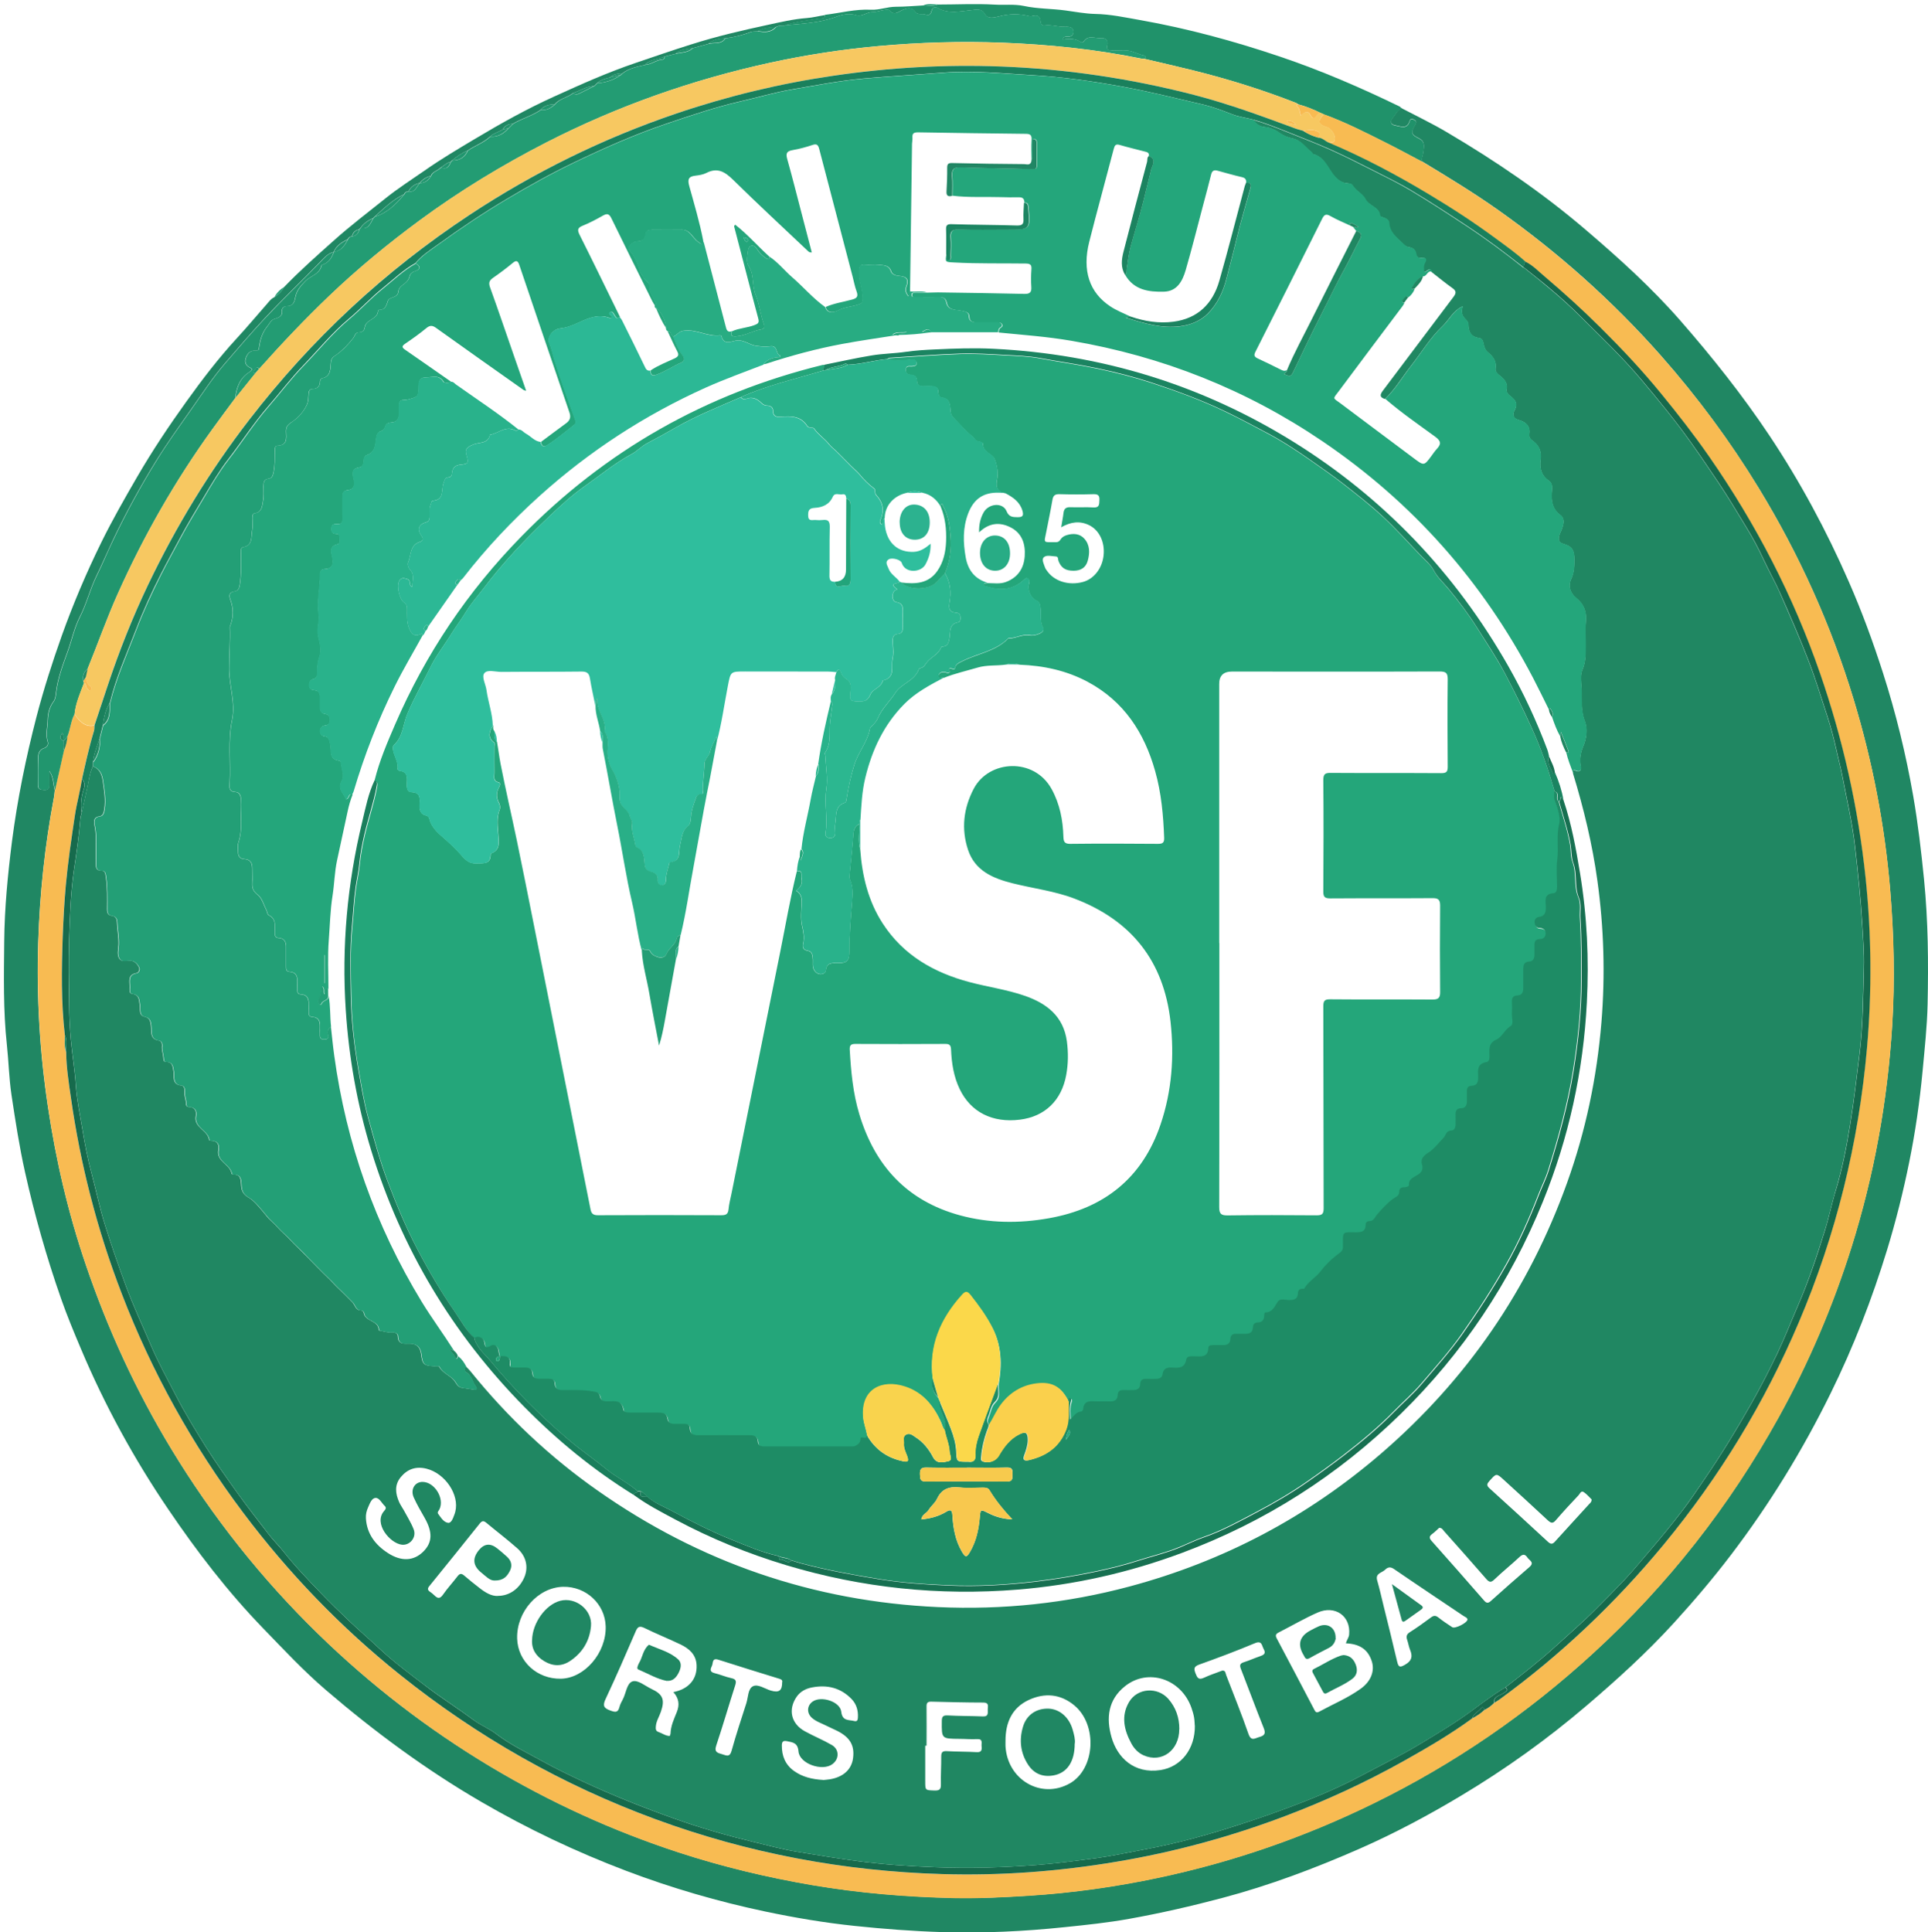 <?xml version="1.0" encoding="UTF-8"?>
<svg id="Calque_3" data-name="Calque 3" xmlns="http://www.w3.org/2000/svg" viewBox="0 0 233.68 234.19">
  <defs>
    <style>
      .cls-1 {
        fill: #f8c84e;
      }

      .cls-1, .cls-2, .cls-3, .cls-4, .cls-5, .cls-6, .cls-7, .cls-8, .cls-9, .cls-10, .cls-11, .cls-12, .cls-13, .cls-14, .cls-15, .cls-16, .cls-17, .cls-18, .cls-19, .cls-20, .cls-21, .cls-22, .cls-23, .cls-24, .cls-25, .cls-26, .cls-27, .cls-28, .cls-29, .cls-30, .cls-31, .cls-32, .cls-33, .cls-34, .cls-35, .cls-36, .cls-37, .cls-38 {
        stroke-width: 0px;
      }

      .cls-2 {
        fill: #20926a;
      }

      .cls-3 {
        fill: #21966e;
      }

      .cls-4 {
        fill: #2fbe9d;
      }

      .cls-5 {
        fill: #1e8c65;
      }

      .cls-6 {
        fill: #24a67a;
      }

      .cls-7 {
        fill: #f7ca4d;
      }

      .cls-8 {
        fill: #218664;
      }

      .cls-9 {
        fill: #f8bb52;
      }

      .cls-10 {
        fill: #239c73;
      }

      .cls-11 {
        fill: #177051;
      }

      .cls-12 {
        fill: #1e8963;
      }

      .cls-13 {
        fill: #28ac82;
      }

      .cls-14 {
        fill: #218663;
      }

      .cls-15 {
        fill: #fbd84a;
      }

      .cls-16 {
        fill: #28ac85;
      }

      .cls-17 {
        fill: #1b8461;
      }

      .cls-18 {
        fill: #239e75;
      }

      .cls-19 {
        fill: #1f8762;
      }

      .cls-20 {
        fill: #fad04c;
      }

      .cls-21 {
        fill: #2cb28f;
      }

      .cls-22 {
        fill: #f9d34d;
      }

      .cls-23 {
        fill: #29af87;
      }

      .cls-24 {
        fill: #2cb790;
      }

      .cls-25 {
        fill: #1c8360;
      }

      .cls-26 {
        fill: #24a67b;
      }

      .cls-27 {
        fill: #f7c861;
      }

      .cls-28 {
        fill: #2cb895;
      }

      .cls-29 {
        fill: #29b28b;
      }

      .cls-30 {
        fill: #239f76;
      }

      .cls-31 {
        fill: #208763;
      }

      .cls-32 {
        fill: #166a4c;
      }

      .cls-33 {
        fill: #1a7e5c;
      }

      .cls-34 {
        fill: #1a805c;
      }

      .cls-35 {
        fill: #1c8562;
      }

      .cls-36 {
        fill: #22a47a;
      }

      .cls-37 {
        fill: #166a4b;
      }

      .cls-38 {
        fill: #208762;
      }
    </style>
  </defs>
  <path class="cls-31" d="M169.89,13.12c1.83.96,3.7,1.85,5.47,2.9,5.95,3.51,11.64,7.38,16.89,11.88,4,3.42,7.91,6.95,11.39,10.93,3.88,4.44,7.54,9.04,10.81,13.94,3.74,5.61,6.92,11.53,9.62,17.7,1.59,3.62,2.95,7.33,4.16,11.1,1.57,4.89,2.78,9.87,3.66,14.91.58,3.34.97,6.72,1.31,10.1.5,5.04.54,10.09.43,15.14-.06,2.71-.36,5.42-.61,8.13-.35,3.71-.88,7.38-1.62,11.02-.72,3.55-1.6,7.07-2.66,10.55-1.83,5.98-4.08,11.79-6.84,17.4-3.41,6.94-7.43,13.5-12.12,19.65-2.17,2.85-4.5,5.59-6.92,8.24-3.27,3.58-6.86,6.84-10.55,9.99-4.75,4.06-9.8,7.68-15.16,10.89-4.01,2.41-8.14,4.61-12.42,6.49-5.39,2.36-10.88,4.43-16.58,5.94-3.73.99-7.48,1.85-11.27,2.53-2.6.47-5.21.74-7.83,1.01-4.95.52-9.91.75-14.88.6-3.54-.11-7.07-.38-10.59-.75-3.64-.38-7.24-.99-10.81-1.74-5.74-1.21-11.37-2.85-16.86-4.93-6.09-2.31-11.95-5.09-17.59-8.37-6.71-3.9-12.92-8.49-18.8-13.53-2.71-2.32-5.15-4.94-7.64-7.51-4.28-4.42-8.01-9.29-11.45-14.36-4.18-6.15-7.74-12.66-10.63-19.52-.85-2.01-1.69-4.03-2.41-6.09-1.76-5.02-3.2-10.12-4.36-15.31-.69-3.1-1.17-6.23-1.64-9.36-.3-2.01-.34-4.06-.56-6.09-.45-4.16-.36-8.34-.32-12.51.04-4.05.43-8.08.94-12.11.66-5.12,1.69-10.16,2.98-15.14.86-3.3,1.9-6.54,3.04-9.75,1.39-3.89,3-7.68,4.82-11.38,1.32-2.68,2.8-5.27,4.3-7.86,1.85-3.19,3.89-6.25,6.04-9.24,1.89-2.63,3.86-5.21,6.07-7.61,1.26-1.36,2.44-2.79,3.67-4.18.26-.29.49-.63.87-.79.49-.32.93-.7,1.19-1.24,1.91-1.98,3.97-3.8,6.02-5.63,2.03-1.82,4.2-3.46,6.32-5.16,1.5-1.2,3.13-2.24,4.71-3.34,1.97-1.38,4.03-2.6,6.09-3.83,3.13-1.87,6.3-3.64,9.62-5.14,3.21-1.46,6.42-2.9,9.78-4.04,2.26-.77,4.52-1.55,6.81-2.27,3.05-.97,6.18-1.7,9.3-2.37,1.53-.33,3.09-.7,4.69-.82.72-.05,1.48-.25,2.22-.36,0,.49-.36.38-.66.43-1.43.24-2.89.34-4.27.85-.35,0-.71-.03-1.02.17-.77.05-1.54.09-2.22.51-.28.03-.58,0-.84.09-1,.38-2.03.64-3.09.76-.74.05-1.46.16-2.05.68-.63.17-1.25.34-1.88.51-.71.15-1.48.12-2.05.68-.45.11-.91.23-1.36.34-.77.41-1.76.3-2.39,1.02-.95.22-1.93.39-2.73,1.02-.57,0-1.1.12-1.54.51-.55.14-1.11.27-1.53.68-.11.11-.23.23-.34.34-.94.04-1.71.57-2.56.85-.68.56-1.64.66-2.22,1.36-.64.04-1.27.12-1.71.68-1.06.73-2.32,1.05-3.41,1.71-.53,0-.93.22-1.2.68-.5.3-1.09.45-1.53.85-.79.75-1.85,1.09-2.73,1.71-.7.27-1.3.73-1.88,1.19-.06.06-.11.11-.17.17-.49.08-.79.47-1.2.68-.35.4-.99.46-1.2,1.02-.56.12-1,.43-1.36.86h0c-.61.13-1.07.48-1.37,1.02-.25,0-.42.12-.51.34-1.39.65-2.46,1.73-3.58,2.73-.06.06-.11.11-.17.17-.62.26-1.15.63-1.54,1.19-.06.06-.11.11-.17.17-.47.1-.76.38-.85.85-.25,0-.42.12-.51.34-.72.35-1.38.76-1.71,1.54h0c-.72.18-1.17.74-1.65,1.23-2.19,2.26-4.48,4.43-6.64,6.74-1.68,1.79-3.27,3.66-4.87,5.51-1.52,1.76-2.8,3.73-4.14,5.63-1.44,2.05-2.9,4.08-4.22,6.21-1.94,3.14-3.71,6.38-5.29,9.72-.66,1.4-1.27,2.84-1.95,4.23-.79,1.62-1.2,3.38-2.03,4.99-.67,1.31-.97,2.81-1.48,4.21-.58,1.59-1.17,3.17-1.38,4.86-.05.39-.08.84-.3,1.13-.52.7-.7,1.44-.72,2.29-.02.87-.28,1.72,0,2.6.12.37-.08.67-.47.8-.49.16-.66.58-.68.99-.05,1.15-.03,2.3-.04,3.45,0,.57.37.6.81.62.48.02.58-.23.56-.63-.02-.52,0-1.05,0-1.68.56.78.47,1.6.69,2.34-.03.28-.05.56-.1.84-1.1,5.81-1.72,11.68-1.91,17.59-.21,6.66.18,13.29,1.17,19.88.97,6.52,2.46,12.92,4.59,19.17,2.66,7.81,6.08,15.27,10.36,22.33,4.99,8.24,10.93,15.73,17.83,22.45,6.32,6.16,13.27,11.52,20.86,16.06,7.22,4.32,14.82,7.79,22.81,10.4,5.29,1.73,10.7,3.02,16.19,3.96,5.7.97,11.43,1.44,17.2,1.57,3.04.07,6.08-.09,9.12-.29,5.22-.33,10.39-1.06,15.51-2.14,9.12-1.92,17.87-4.95,26.24-9.06,9.75-4.78,18.61-10.87,26.6-18.2,9.04-8.28,16.51-17.81,22.45-28.54,3.64-6.57,6.57-13.44,8.83-20.6,2.76-8.78,4.39-17.77,4.95-26.95.34-5.45.21-10.9-.24-16.35-.66-7.9-2.15-15.62-4.45-23.19-2.74-9-6.58-17.51-11.48-25.54-3.48-5.7-7.44-11.05-11.86-16.06-5.89-6.66-12.48-12.53-19.74-17.66-2.97-2.1-6.07-3.98-9.18-5.86-.16-.4.08-.76.12-1.14.06-.6.26-1.28-.47-1.65-1.02-.52-1.09-.69-.5-1.71.15-.26.13-.42-.11-.56-.21-.13-.46-.2-.56.1-.32,1.08-1.07.69-1.77.56-.62-.11-.6-.54-.34-.85.36-.42.58-.99,1.12-1.25Z"/>
  <path class="cls-2" d="M169.89,13.12c-.54.26-.76.82-1.12,1.25-.26.31-.28.74.34.85.7.12,1.45.51,1.77-.56.09-.31.34-.23.56-.1.23.14.26.3.11.56-.59,1.02-.52,1.19.5,1.71.73.37.53,1.05.47,1.65-.04.38-.28.74-.12,1.14-1.52-.8-3.03-1.62-4.57-2.39-2.42-1.21-4.84-2.45-7.39-3.37-.12-.05-.23-.11-.35-.16-.88-.44-1.79-.8-2.74-1.06-.09-.06-.17-.13-.27-.17-4.04-1.58-8.17-2.87-12.38-3.92-1.98-.49-3.96-.94-5.94-1.41.1-.17.13-.37-.09-.41-.69-.12-1.29-.52-2.01-.6-.65-.07-1.28.03-1.92-.01-.44-.03-.68-.07-.54-.63.14-.53-.14-.92-.72-.86-.73.07-1.59-.47-2.16.43-.04.06-.25.1-.32.05-.66-.47-1.42-.45-2.23-.31.14-.35.32-.35.48-.34.45.03.86-.1.85-.6,0-.56-.46-.63-.93-.61-.85.04-1.68-.28-2.53-.17-.43.05-.51-.21-.54-.57-.04-.48-.32-.7-.82-.6-.16.03-.34.1-.49.06-1.24-.32-2.46-.31-3.71.02-.56.15-1.35.33-1.67-.22-.48-.83-1.06-.59-1.73-.53-1.36.13-2.75.49-4.05-.28-.33-.19-.63,0-.7.25-.12.49-.25.76-.83.54-.38-.14-.88.11-1.18-.31-.43-.61-.97-.45-1.51-.24-.53.21-1.03.77-1.62.05-.09-.11-.44-.06-.66-.03-.47.07-.94.26-1.41.25-.69-.01-1.26.6-1.95.38-.83-.27-1.69-.08-2.37.17-2.07.78-4.21.85-6.35,1.06,1.38-.51,2.84-.61,4.27-.85.3-.05.66.07.66-.43,1.86-.22,3.69-.72,5.59-.62,1.01.05,1.97-.36,3-.36,1.1,0,2.21-.1,3.31-.16.59-.02,1.2.17,1.77-.11,2.3,0,4.61-.12,6.9.01,1.18.07,2.39-.08,3.54.16,1.67.36,3.38.32,5.06.55,1.18.16,2.37.39,3.57.42,1.87.03,3.68.43,5.51.75,5.75,1.02,11.37,2.55,16.9,4.42,4.97,1.68,9.77,3.75,14.49,6.04.1.05.17.15.26.22Z"/>
  <path class="cls-10" d="M34.46,34.77c-.27.54-.7.91-1.19,1.24.27-.53.69-.93,1.19-1.24Z"/>
  <path class="cls-10" d="M113.67.54c-.58.28-1.18.09-1.77.11.58-.25,1.18-.11,1.77-.11Z"/>
  <path class="cls-9" d="M160.44,13.85c2.55.92,4.97,2.16,7.39,3.37,1.54.77,3.05,1.59,4.57,2.39,3.11,1.88,6.21,3.76,9.18,5.86,7.26,5.13,13.85,11,19.74,17.66,4.43,5,8.39,10.35,11.86,16.06,4.9,8.03,8.74,16.54,11.48,25.54,2.3,7.57,3.8,15.3,4.45,23.19.45,5.45.58,10.9.24,16.35-.57,9.18-2.19,18.17-4.95,26.95-2.26,7.16-5.19,14.03-8.83,20.6-5.94,10.73-13.42,20.26-22.45,28.54-7.99,7.33-16.85,13.42-26.6,18.2-8.38,4.11-17.12,7.14-26.24,9.06-5.12,1.08-10.28,1.8-15.51,2.14-3.04.19-6.07.35-9.12.29-5.77-.13-11.5-.6-17.2-1.57-5.49-.94-10.89-2.23-16.19-3.96-7.99-2.61-15.59-6.08-22.81-10.4-7.58-4.54-14.53-9.9-20.86-16.06-6.9-6.72-12.83-14.21-17.83-22.45-4.28-7.06-7.7-14.52-10.36-22.33-2.13-6.25-3.62-12.65-4.59-19.17-.98-6.59-1.38-13.22-1.17-19.88.19-5.91.8-11.77,1.91-17.59.05-.28.07-.56.1-.84.36-1.61.73-3.23,1.09-4.84.23-.53.35-1.1.41-1.67.37-.88.41-1.88.88-2.73q1.08,1.7,2.4,1.37c-.02.22,0,.46-.06.67-.59,1.91-1.01,3.87-1.45,5.82-.21,1.48-.63,2.91-.85,4.39-.41,2.81-.84,5.61-1.1,8.44-.19,2.09-.31,4.17-.38,6.27-.15,3.99-.2,7.98.26,11.96,0,.69-.1,1.39.16,2.06.02,1.85.31,3.67.57,5.49,1.16,8.15,3.21,16.08,6.16,23.76,3.66,9.51,8.56,18.34,14.67,26.48,5.53,7.37,11.88,13.96,19.07,19.72,9.37,7.51,19.69,13.37,30.99,17.51,11.22,4.11,22.79,6.29,34.72,6.64,7.09.21,14.14-.32,21.14-1.5,6.99-1.17,13.79-3.02,20.42-5.53,4.97-1.88,9.79-4.1,14.42-6.7,2.82-1.58,5.61-3.22,8.23-5.12.55-.27,1.05-.61,1.5-1.03.46-.21.84-.52,1.2-.87.22-.13.44-.26.64-.41,7.42-5.41,14.04-11.68,19.88-18.76,6.77-8.19,12.24-17.18,16.39-26.96,4.5-10.61,7.23-21.67,8.25-33.15.61-6.9.56-13.8-.16-20.68-.88-8.48-2.73-16.74-5.52-24.8-3.25-9.39-7.78-18.12-13.44-26.27-1.81-2.61-3.77-5.12-5.79-7.59-2.3-2.82-4.79-5.46-7.36-8.02-2.19-2.17-4.46-4.25-6.82-6.24-.74-.63-1.41-1.36-2.31-1.78-1.12-1.02-2.35-1.89-3.56-2.78-2.64-1.94-5.39-3.73-8.2-5.42-3.86-2.31-7.84-4.42-11.99-6.19.19-.16.54.03.65-.3.18-.52-.35-1.44-.93-1.62-1.09-.35-1.18-.66-.41-1.56Z"/>
  <path class="cls-10" d="M95.07,3.07c2.14-.2,4.28-.28,6.35-1.06.68-.25,1.54-.44,2.37-.17.69.22,1.26-.39,1.95-.38.47,0,.94-.18,1.41-.25.22-.03.57-.09.66.03.59.72,1.08.17,1.62-.05.54-.22,1.08-.38,1.51.24.3.43.8.17,1.18.31.58.22.71-.05.83-.54.06-.26.37-.44.7-.25,1.3.77,2.69.41,4.05.28.67-.06,1.25-.3,1.73.53.31.55,1.11.37,1.67.22,1.25-.33,2.47-.33,3.71-.02.15.04.33-.03.49-.06.5-.1.78.12.82.6.03.36.12.62.54.57.86-.11,1.68.21,2.53.17.47-.02.92.05.93.61,0,.49-.4.63-.85.6-.16-.01-.35,0-.48.34.81-.14,1.57-.15,2.23.31.07.05.28.01.32-.05.57-.9,1.44-.35,2.16-.43.58-.06.86.33.72.86-.14.55.1.6.54.63.64.04,1.27-.06,1.92.01.72.08,1.32.48,2.01.6.22.04.19.24.09.41-.17-.01-.34,0-.5-.04-5.55-1.13-11.16-1.7-16.8-1.92-5-.19-9.99-.04-14.98.41-4.42.4-8.79,1.07-13.11,2.01-9.46,2.06-18.52,5.25-27.14,9.66-5.38,2.76-10.54,5.89-15.41,9.48-3.84,2.83-7.5,5.85-10.95,9.15-2.95,2.82-5.75,5.78-8.46,8.82-.36-.42-.43.1-.59.21-.25.17-.16.31.12.33-.81,1.01-1.62,2.02-2.43,3.02.15-1.3.55-2.46,1.75-3.19.17-.1.43-.34.07-.5-.5-.23-.71-.61-.57-1.09.17-.56.5-1.03,1.21-1,.17,0,.38-.01.4-.22.13-.99.36-1.9,1.03-2.72.28-.34.39-.75.89-.9.47-.15.98-.3.89-1.02-.04-.33.33-.53.58-.52.74.02.93-.54,1.02-1.02.14-.85.65-1.41,1.2-1.99.64-.67,1.76-.84,1.99-1.93,0-.04.09-.07.14-.09.74-.25,1.09-.85,1.35-1.53,0,0,0,0,0,0,.89-.15,1.33-.81,1.71-1.54.1-.23.27-.34.51-.34.48-.09.76-.38.85-.85.06-.06.11-.11.17-.17.97.19,1.19-.58,1.54-1.19.06-.06.11-.11.17-.17,1.53-.48,2.59-1.56,3.58-2.73.1-.22.27-.34.51-.34.82.15.96-.61,1.37-1.02,0,0,0,0,0,0,.64,0,1.05-.35,1.36-.86.21-.56.85-.62,1.2-1.02.7.29.99-.12,1.2-.68.06-.06.11-.11.17-.17.87,0,1.53-.37,1.88-1.19.88-.62,1.94-.95,2.73-1.71.93.08,1.63-.36,2.22-1.02.17-.17.34-.34.51-.51,1.09-.66,2.35-.98,3.41-1.71.7.09,1.23-.22,1.71-.68.58-.71,1.54-.81,2.22-1.36.24.28.5.17.76.04.6-.3,1.2-.6,1.8-.9.11-.11.23-.23.34-.34,1.07-.05,2.03-.4,2.9-1.02.06-.06.11-.11.17-.17.8-.63,1.78-.8,2.73-1.02.75-.05,1.36-.6,2.12-.65.17-.01.26-.19.27-.37.45-.11.91-.23,1.36-.34.71-.15,1.48-.12,2.05-.68.63-.17,1.25-.34,1.88-.51.7-.19,1.56.12,2.05-.68,1.06-.12,2.09-.38,3.09-.76.25-.1.56-.07.84-.09.82.16,1.6.18,2.22-.51.32-.2.67-.17,1.02-.17Z"/>
  <path class="cls-3" d="M40.45,30.55c-.25.68-.6,1.28-1.35,1.53-.05.02-.13.05-.14.09-.23,1.09-1.35,1.26-1.99,1.93-.56.58-1.06,1.13-1.2,1.99-.08.49-.28,1.04-1.02,1.02-.25,0-.62.19-.58.52.09.72-.41.87-.89,1.02-.49.15-.61.57-.89.9-.67.82-.9,1.73-1.03,2.72-.03.21-.23.23-.4.22-.71-.03-1.04.43-1.21,1-.14.48.08.86.57,1.09.36.16.09.4-.07.5-1.2.73-1.6,1.89-1.75,3.19-.93,1.25-1.86,2.5-2.77,3.76-4.49,6.22-8.28,12.85-11.42,19.85-1.36,3.02-2.45,6.14-3.7,9.2-.49.37-.62.86-.52,1.44.03.09.06.18.09.27-.47,1.22-.99,2.43-1.14,3.75-.47.85-.51,1.85-.88,2.73-.18.15-.22.44-.49.51-.04-.29.1-.61-.14-.96-.21.41-.41.73.15.96.03.39-.08.78.08,1.16-.36,1.61-.73,3.23-1.09,4.84-.22-.74-.13-1.56-.69-2.34,0,.64-.01,1.16,0,1.68.01.41-.09.65-.56.63-.44-.01-.81-.05-.81-.62,0-1.15-.02-2.3.04-3.45.02-.41.19-.83.68-.99.38-.12.58-.43.47-.8-.28-.88-.02-1.73,0-2.6.02-.85.21-1.6.72-2.29.22-.29.25-.74.3-1.13.21-1.69.8-3.27,1.38-4.86.51-1.4.81-2.9,1.48-4.21.82-1.61,1.23-3.36,2.03-4.99.68-1.38,1.28-2.83,1.95-4.23,1.58-3.34,3.35-6.58,5.29-9.72,1.31-2.13,2.78-4.16,4.22-6.21,1.34-1.91,2.62-3.87,4.14-5.63,1.6-1.85,3.19-3.72,4.87-5.51,2.16-2.3,4.44-4.47,6.64-6.74.48-.49.92-1.05,1.65-1.23Z"/>
  <path class="cls-3" d="M48.99,23.55c-.99,1.18-2.06,2.26-3.58,2.73,1.12-1.01,2.19-2.08,3.58-2.73Z"/>
  <path class="cls-3" d="M75.27,9.05c-.87.62-1.83.98-2.9,1.02.43-.41.99-.54,1.53-.68.46-.11.91-.23,1.37-.34Z"/>
  <path class="cls-3" d="M42.16,29.02c-.38.72-.81,1.39-1.71,1.54.33-.78.99-1.19,1.71-1.54Z"/>
  <path class="cls-2" d="M94.05,3.24c-.62.69-1.4.67-2.22.51.68-.42,1.45-.46,2.22-.51Z"/>
  <path class="cls-3" d="M61.62,15.53c-.59.66-1.28,1.1-2.22,1.02.44-.41,1.03-.56,1.53-.85.23-.06.46-.11.68-.17Z"/>
  <path class="cls-3" d="M72.03,10.41c-.6.3-1.2.6-1.8.9-.26.13-.52.24-.76-.04.85-.29,1.62-.82,2.56-.85Z"/>
  <path class="cls-3" d="M45.23,26.46c-.35.61-.57,1.38-1.54,1.19.39-.56.92-.93,1.54-1.19Z"/>
  <path class="cls-3" d="M56.67,18.26c-.35.83-1,1.19-1.88,1.19.58-.47,1.17-.92,1.88-1.19Z"/>
  <path class="cls-2" d="M87.91,4.61c-.49.8-1.35.49-2.05.68.59-.52,1.31-.63,2.05-.68Z"/>
  <path class="cls-2" d="M80.57,6.83c-.01.18-.1.36-.27.37-.76.04-1.36.6-2.12.65.64-.72,1.62-.62,2.39-1.02Z"/>
  <path class="cls-3" d="M67.25,12.63c-.47.46-1.01.78-1.71.68.44-.56,1.06-.64,1.71-.68Z"/>
  <path class="cls-3" d="M50.87,22.19c-.4.41-.55,1.17-1.37,1.02.3-.55.75-.89,1.37-1.02Z"/>
  <path class="cls-2" d="M83.98,5.8c-.57.56-1.34.53-2.05.68.57-.56,1.34-.53,2.05-.68Z"/>
  <path class="cls-3" d="M54.62,19.63c-.21.56-.5.98-1.2.68.41-.21.71-.61,1.2-.68Z"/>
  <path class="cls-3" d="M52.23,21.33c-.32.51-.73.86-1.36.86.37-.42.81-.74,1.36-.86Z"/>
  <path class="cls-3" d="M43.53,27.82c-.09.48-.38.76-.85.85.1-.47.38-.76.85-.85Z"/>
  <path class="cls-2" d="M61.62,15.53c-.23.06-.46.11-.68.17.27-.46.67-.68,1.2-.68-.17.17-.34.34-.51.51Z"/>
  <path class="cls-2" d="M75.27,9.05c-.46.11-.91.23-1.37.34.44-.39.97-.51,1.53-.51-.06.06-.11.11-.17.17Z"/>
  <path class="cls-27" d="M10.61,81.08c1.25-3.06,2.34-6.18,3.7-9.2,3.14-7,6.93-13.63,11.42-19.85.91-1.26,1.85-2.51,2.77-3.76.81-1.01,1.62-2.02,2.43-3.02.16-.18.31-.36.47-.54,2.72-3.04,5.51-6,8.46-8.82,3.45-3.3,7.12-6.32,10.95-9.15,4.87-3.59,10.02-6.72,15.41-9.48,8.62-4.41,17.68-7.6,27.14-9.66,4.32-.94,8.7-1.61,13.11-2.01,4.99-.45,9.98-.6,14.98-.41,5.64.21,11.26.78,16.8,1.92.16.03.34.02.5.04,1.98.47,3.97.92,5.94,1.41,4.21,1.05,8.34,2.34,12.38,3.92.1.04.18.11.27.17-.11.02-.28.1-.18.18.37.29.33.74.5,1.19.45-.45.84-.71,1.2,0,.16.32.49.45.69,0,.12-.26.34-.24.53-.33.12.05.23.11.35.16-.77.9-.68,1.21.41,1.56.58.18,1.1,1.1.93,1.62-.11.33-.46.14-.65.3-.48-.15-.82-.62-1.36-.64.22-.36.35-.62-.24-.83-.56-.2-1.05-.06-1.58,0-.35-.11-.71-.19-1.05-.32-4.01-1.49-8.03-2.96-12.19-4.04-7.67-1.98-15.46-3.14-23.36-3.44-6.79-.26-13.56.12-20.3,1.11-6.51.96-12.87,2.49-19.09,4.59-8.88,3.01-17.24,7.12-25.07,12.29-10.28,6.78-19.15,15.07-26.68,24.81-4.82,6.24-8.89,12.93-12.29,20.05-1.88,3.95-3.5,8-4.87,12.15-.54,1.62-1.07,3.23-1.61,4.85q-1.32.33-2.4-1.37c.14-1.32.67-2.52,1.14-3.75.29.08.16.39.3.54.14.15.27.47.5.32.21-.14.1-.4-.11-.55-.35-.26-.37-.67-.48-1.03.07-.33.14-.66.22-.99ZM157.11,15.21q-.47-.72-1.14-.58c.2.53.81.28,1.14.58Z"/>
  <path class="cls-9" d="M160.1,13.69c-.19.09-.41.07-.53.33-.2.45-.53.31-.69,0-.36-.72-.75-.45-1.2,0-.17-.45-.13-.91-.5-1.19-.1-.08.07-.16.18-.18.95.26,1.86.61,2.74,1.06Z"/>
  <path class="cls-32" d="M181.11,206.37c-.36.35-.74.66-1.2.87-.03-.24-.19-.45-.37-.23-.36.44-.92.7-1.13,1.27-2.62,1.91-5.41,3.54-8.23,5.12-4.64,2.6-9.45,4.82-14.42,6.7-6.63,2.51-13.43,4.36-20.42,5.53-7,1.18-14.04,1.71-21.14,1.5-11.92-.35-23.5-2.52-34.72-6.64-11.29-4.14-21.61-10-30.99-17.51-7.19-5.76-13.54-12.35-19.07-19.72-6.11-8.15-11.02-16.97-14.67-26.48-2.96-7.69-5-15.61-6.16-23.76-.26-1.82-.55-3.64-.57-5.49-.06-.68.17-1.39-.16-2.06-.46-3.98-.4-7.96-.26-11.96.08-2.09.19-4.18.38-6.27.26-2.83.68-5.63,1.1-8.44.22-1.48.64-2.91.85-4.39.28.32.38.69.25,1.09-.33.98-.47,1.97-.29,3-.06.25-.15.49-.16.74-.16,2.06-.46,4.1-.76,6.13-.42,2.83-.51,5.66-.6,8.5-.09,2.66-.04,5.32,0,7.98.02,1.39.08,2.78.21,4.16.17,1.85.49,3.7.61,5.55.12,1.81.51,3.58.8,5.35.29,1.77.63,3.55,1.1,5.29.55,2.07.98,4.19,1.62,6.23.77,2.48,1.63,4.93,2.52,7.36.9,2.45,2.01,4.81,3.03,7.2.89,2.1,1.99,4.09,3.04,6.12,1.12,2.16,2.38,4.23,3.67,6.28,1.21,1.92,2.54,3.78,3.86,5.63,1.19,1.67,2.47,3.27,3.71,4.9.56.74,1.23,1.39,1.81,2.11,1.4,1.78,2.96,3.4,4.53,5.03,1.09,1.13,2.21,2.23,3.35,3.31,1.22,1.16,2.5,2.25,3.73,3.41,1.79,1.68,3.77,3.13,5.72,4.62,1.84,1.41,3.81,2.64,5.66,4.02.89.66,1.94,1.07,2.8,1.73,1.74,1.33,3.72,2.25,5.6,3.3,1.59.88,3.25,1.68,4.91,2.46,3.66,1.71,7.4,3.19,11.21,4.54,3.09,1.1,6.23,2,9.41,2.77,1.78.43,3.56.91,5.36,1.21,2.42.4,4.84.79,7.27,1.12,3.15.42,6.3.63,9.46.75,4.08.16,8.17.04,12.25-.27,2.43-.19,4.83-.51,7.23-.83,1.92-.26,3.82-.68,5.73-1.03,2.14-.4,4.26-.88,6.35-1.45,2.11-.57,4.21-1.22,6.29-1.91,1.83-.6,3.65-1.25,5.45-1.93,2.88-1.08,5.71-2.28,8.43-3.73,2.3-1.23,4.65-2.36,6.88-3.7,2.22-1.34,4.45-2.66,6.54-4.21,1.28-.95,2.57-1.92,3.94-2.74.42.38.08.48-.21.69-.44.33-1.25.34-1.15,1.19Z"/>
  <path class="cls-34" d="M9.9,98.49c-.18-1.03-.04-2.02.29-3,.14-.4.03-.77-.25-1.09.44-1.95.86-3.91,1.45-5.82.06-.21.04-.45.06-.67.53-1.62,1.07-3.24,1.61-4.85,1.38-4.15,2.99-8.2,4.87-12.15,3.4-7.11,7.47-13.81,12.29-20.05,7.52-9.74,16.4-18.02,26.68-24.81,7.83-5.17,16.19-9.28,25.07-12.29,6.22-2.11,12.58-3.64,19.09-4.59,6.74-.99,13.51-1.37,20.3-1.11,7.9.3,15.7,1.46,23.36,3.44,4.16,1.08,8.17,2.55,12.19,4.04.34.13.7.21,1.05.32.56.37,1.17.63,1.82.82.55.02.88.49,1.36.64,4.15,1.76,8.12,3.87,11.99,6.19,2.81,1.68,5.56,3.47,8.2,5.42,1.21.89,2.44,1.76,3.56,2.78-.12.23-.22.46-.19.72-2.23-1.77-4.51-3.48-6.89-5.05-2.21-1.46-4.43-2.91-6.7-4.27-1.57-.94-3.23-1.74-4.86-2.57-1.66-.84-3.32-1.68-5.02-2.44-1.68-.75-3.39-1.4-5.1-2.09-1.39-.56-2.78-1.1-4.21-1.51-.87-.22-1.8-.35-2.6-.66-1.18-.46-2.37-.91-3.58-1.19-3.26-.76-6.5-1.57-9.8-2.17-3.62-.66-7.26-1.17-10.91-1.38-3.55-.2-7.1-.58-10.69-.3-3.21.25-6.43.43-9.64.71-2.93.26-5.81.83-8.7,1.32-2.09.35-4.14.97-6.22,1.44-3.06.7-6.03,1.71-8.99,2.71-3.87,1.31-7.61,2.97-11.29,4.74-2.77,1.33-5.45,2.83-8.09,4.4-2.87,1.7-5.63,3.56-8.33,5.51-.96.69-1.97,1.33-2.74,2.26-1.46.8-2.65,1.97-3.93,3-1.45,1.16-2.7,2.55-4.13,3.74-2.03,1.7-3.69,3.75-5.51,5.64-1.51,1.56-2.82,3.31-4.24,4.94-1.77,2.04-3.21,4.3-4.85,6.42-1.1,1.42-2.02,2.99-2.94,4.54-.97,1.65-1.99,3.28-2.89,4.98-.78,1.47-1.6,2.95-2.36,4.44-1.11,2.18-2.13,4.41-3.01,6.71-1.12,2.93-2.42,5.78-3.16,8.85-.53.84-.72,1.77-.85,2.73-.11.45-.23.91-.34,1.36-.26,1.03-.76,2-.85,3.08,0,.17,0,.34,0,.5-.41.8-.49,1.69-.68,2.55-.23,1.03-.45,2.05-.68,3.08Z"/>
  <path class="cls-37" d="M184.69,32.43c-.03-.27.07-.5.19-.72.9.43,1.57,1.16,2.31,1.78,2.35,1.99,4.63,4.06,6.82,6.24,2.58,2.56,5.06,5.2,7.36,8.02,2.02,2.47,3.97,4.97,5.79,7.59,5.66,8.15,10.19,16.88,13.44,26.27,2.79,8.06,4.63,16.33,5.52,24.8.72,6.89.77,13.79.16,20.68-1.02,11.48-3.74,22.54-8.25,33.15-4.15,9.78-9.63,18.77-16.39,26.96-5.85,7.08-12.46,13.35-19.88,18.76-.2.15-.43.27-.64.41-.1-.85.71-.86,1.15-1.19.28-.21.63-.31.21-.69,2.03-1.57,4.06-3.14,5.96-4.87,1.67-1.52,3.39-3,4.99-4.61,1.17-1.17,2.35-2.36,3.48-3.56,1.09-1.15,2.1-2.42,3.15-3.63,1.28-1.49,2.53-3.02,3.72-4.57.95-1.23,1.84-2.54,2.72-3.84,2.07-3.02,3.98-6.13,5.78-9.32,1.13-1.99,2.17-4.02,3.15-6.07.9-1.9,1.67-3.87,2.51-5.81,1.28-2.95,2.3-6.01,3.25-9.08.5-1.61.83-3.28,1.33-4.89.79-2.6,1.3-5.26,1.73-7.92.46-2.84.78-5.7,1.14-8.56.43-3.5.43-7.01.53-10.51.05-1.72-.1-3.5-.2-5.25-.19-3.16-.52-6.3-.88-9.45-.32-2.84-.98-5.6-1.51-8.4-.21-1.11-.51-2.19-.75-3.3-.3-1.38-.67-2.76-1.1-4.08-.73-2.21-1.4-4.44-2.24-6.63-1.07-2.78-2.26-5.51-3.46-8.23-.6-1.36-1.35-2.67-1.97-4.01-.65-1.41-1.38-2.77-2.18-4.07-1.08-1.77-2.14-3.56-3.3-5.29-1.1-1.63-2.2-3.27-3.34-4.87-1.9-2.67-3.97-5.19-6.08-7.7-2.34-2.78-4.98-5.26-7.54-7.82-2.07-2.07-4.36-3.92-6.66-5.73Z"/>
  <path class="cls-37" d="M178.42,208.27c.21-.57.77-.83,1.13-1.27.18-.21.34-.01.37.23-.44.42-.95.76-1.5,1.03Z"/>
  <path class="cls-31" d="M7.76,90.94c-.16-.38-.04-.78-.08-1.16h0c.26-.07.3-.36.49-.51-.05.58-.18,1.14-.41,1.67Z"/>
  <path class="cls-38" d="M7.86,125.46c.32.66.09,1.37.16,2.06-.26-.67-.16-1.37-.16-2.06Z"/>
  <path class="cls-3" d="M31.4,44.7c-.16.18-.31.36-.47.54-.28-.03-.38-.17-.12-.33.16-.11.23-.63.59-.21Z"/>
  <path class="cls-9" d="M10.4,82.07c.11.37.13.78.48,1.03.21.16.32.41.11.55-.23.15-.36-.17-.5-.32-.14-.15,0-.47-.3-.54-.03-.09-.06-.18-.09-.27.1-.15.2-.3.3-.45Z"/>
  <path class="cls-31" d="M10.4,82.07c-.1.15-.2.3-.3.45-.1-.58.03-1.07.52-1.44-.07.33-.14.66-.22.99Z"/>
  <path class="cls-31" d="M7.68,89.78c-.56-.23-.36-.55-.15-.96.24.36.1.67.14.96,0,0,0,0,0,0Z"/>
  <path class="cls-9" d="M159.77,16.68c-.65-.19-1.25-.45-1.82-.82.52-.07,1.02-.2,1.58,0,.59.21.46.47.24.83Z"/>
  <path class="cls-9" d="M157.11,15.21c-.33-.3-.94-.05-1.14-.58q.67-.14,1.14.58Z"/>
  <path class="cls-38" d="M184.69,32.43c2.3,1.82,4.58,3.67,6.66,5.73,2.56,2.56,5.2,5.04,7.54,7.82,2.11,2.51,4.19,5.03,6.08,7.7,1.14,1.6,2.24,3.24,3.34,4.87,1.16,1.73,2.22,3.52,3.3,5.29.8,1.3,1.53,2.66,2.18,4.07.62,1.34,1.38,2.65,1.97,4.01,1.19,2.72,2.39,5.45,3.46,8.23.84,2.18,1.51,4.42,2.24,6.63.43,1.32.8,2.7,1.1,4.08.24,1.1.55,2.19.75,3.3.53,2.79,1.19,5.56,1.51,8.4.36,3.15.69,6.29.88,9.45.11,1.75.25,3.53.2,5.25-.1,3.5-.1,7.01-.53,10.51-.35,2.86-.68,5.72-1.14,8.56-.43,2.66-.95,5.33-1.73,7.92-.49,1.62-.82,3.28-1.33,4.89-.96,3.07-1.97,6.12-3.25,9.08-.84,1.93-1.6,3.9-2.51,5.81-.98,2.06-2.02,4.08-3.15,6.07-1.8,3.19-3.71,6.3-5.78,9.32-.88,1.3-1.77,2.6-2.72,3.84-1.19,1.55-2.44,3.08-3.72,4.57-1.04,1.21-2.05,2.48-3.15,3.63-1.13,1.2-2.31,2.38-3.48,3.56-1.6,1.61-3.32,3.08-4.99,4.61-1.9,1.73-3.93,3.3-5.96,4.87-1.38.82-2.66,1.79-3.94,2.74-2.1,1.55-4.32,2.88-6.54,4.21-2.23,1.34-4.58,2.47-6.88,3.7-2.72,1.45-5.55,2.65-8.43,3.73-1.8.68-3.61,1.33-5.45,1.93-2.09.68-4.18,1.34-6.29,1.91-2.09.57-4.21,1.05-6.35,1.45-1.91.35-3.81.77-5.73,1.03-2.4.32-4.81.65-7.23.83-4.08.32-8.17.43-12.25.27-3.16-.12-6.31-.33-9.46-.75-2.43-.32-4.85-.72-7.27-1.12-1.8-.3-3.58-.78-5.36-1.21-3.18-.77-6.32-1.67-9.41-2.77-3.8-1.35-7.55-2.83-11.21-4.54-1.66-.78-3.32-1.58-4.91-2.46-1.89-1.05-3.86-1.98-5.6-3.3-.86-.66-1.91-1.06-2.8-1.73-1.85-1.39-3.82-2.62-5.66-4.02-1.95-1.49-3.94-2.94-5.72-4.62-1.23-1.15-2.51-2.25-3.73-3.41-1.14-1.08-2.26-2.18-3.35-3.31-1.57-1.63-3.13-3.25-4.53-5.03-.57-.73-1.25-1.38-1.81-2.11-1.23-1.64-2.52-3.23-3.71-4.9-1.32-1.85-2.64-3.71-3.86-5.63-1.29-2.05-2.55-4.12-3.67-6.28-1.05-2.02-2.15-4.02-3.04-6.12-1.02-2.4-2.13-4.75-3.03-7.2-.9-2.44-1.75-4.89-2.52-7.36-.64-2.05-1.06-4.16-1.62-6.23-.47-1.74-.81-3.53-1.1-5.29-.29-1.77-.68-3.54-.8-5.35-.12-1.86-.44-3.7-.61-5.55-.13-1.38-.19-2.77-.21-4.16-.03-2.66-.08-5.32,0-7.98.09-2.84.18-5.67.6-8.5.3-2.03.6-4.08.76-6.13.02-.25.11-.5.16-.74.23-1.03.45-2.05.68-3.08.19-.86.28-1.75.68-2.55.8.31,1.07.95,1.19,1.75.16,1.14.37,2.27.19,3.43-.06.39-.15.81-.55.87-.84.12-.71.7-.62,1.2.09.48.14.95.14,1.43,0,1.05,0,2.1,0,3.16,0,.45.07.8.63.8.52,0,.52.36.58.76.2,1.3.16,2.6.15,3.9,0,.46.09.76.62.82.38.05.56.34.58.74.03.93.23,1.85.19,2.79-.03.56-.21,1.2.11,1.67.32.48.96.14,1.44.24.46.09.74.43.93.8.14.28-.05.66-.31.7-1.1.2-.81,1.02-.82,1.7,0,.3-.09.76.28.81.93.13.84.76.95,1.43.08.46-.15,1.19.58,1.35.61.14.69.5.77,1.04.1.71-.19,1.7,1.01,1.86.24.03.36.36.33.64-.06.49.14.95.17,1.43.01.23,0,.5.32.5.79.02.81.53.91,1.16.1.64-.22,1.61.97,1.71.27.02.4.39.36.7-.07.49.17.95.18,1.43,0,.25.05.46.36.47.74.02.94.51.83,1.1-.27,1.43,1.49,1.71,1.61,2.91,0,.03.15.08.23.08.78,0,1.01.48.89,1.12-.26,1.43,1.46,1.72,1.62,2.9,0,.03.15.07.23.07.79,0,.87.5.91,1.14.03.66.12,1.21.91,1.66.66.37,1.24,1.12,1.78,1.75.33.38.57.75.98,1.1.54.47.99,1.06,1.56,1.56.4.35.79.8,1.19,1.2.52.52,1.07,1.03,1.56,1.55.38.4.76.77,1.13,1.15.53.55,1.07,1.08,1.63,1.62.36.35.68.73,1.07,1.09.57.53,1.12,1.11,1.68,1.67.34.33.36.99,1.07.98.1,0,.29.16.3.27.13,1.12,1.85.9,1.82,2.15,0,.02.2.05.31.07.42.08.82.22,1.26.17.35-.04.74.12.74.43.02,1.14.81.92,1.5.94.77.01,1.22.44,1.32,1.24.16,1.27.32,1.43,1.6,1.49.2,0,.53-.05.58.04.44.86,1.49,1.11,1.95,1.87.27.44.46.68.94.73.42.04.83.13,1.25.19.36.05.55-.04.28-.4-.39-.54-.46-1.29-1.11-1.67-.27-.16-.28-.47-.07-.75.21.23.44.44.63.68,4.45,5.51,9.57,10.33,15.36,14.39,12.37,8.69,26.12,13.43,41.24,14.12,7.86.36,15.6-.46,23.2-2.49,11.4-3.05,21.58-8.42,30.53-16.13,10.39-8.96,17.9-19.9,22.53-32.81,2.26-6.29,3.61-12.78,4.16-19.44.47-5.74.3-11.46-.49-17.17-.61-4.43-1.66-8.75-2.96-13.01.09-.12-.17-.55.33-.31.44.21.72,0,.61-.52-.18-.85-.02-1.69.29-2.43.45-1.04.54-2.17.19-3.07-.52-1.33-.33-2.62-.39-3.94-.04-.76-.18-1.62.1-2.27.43-.97.39-1.93.4-2.91.01-.97-.07-1.94.02-2.9.12-1.2-.21-2.12-1.17-2.89-.72-.58-1.01-1.47-.61-2.3.38-.8.39-1.58.39-2.4,0-1.09-.28-1.56-1.33-1.86-.55-.16-.6-.48-.53-.88.05-.3.22-.58.33-.87.22-.6.42-1.29-.16-1.73-1.01-.75-1.14-1.74-1.04-2.86.04-.47.11-.99-.37-1.32-.9-.62-1.13-1.5-.99-2.52.14-1-.19-1.79-1.02-2.36-.31-.21-.39-.47-.35-.8.15-.98-.51-1.46-1.25-1.66-.82-.23-.77-.76-.52-1.22.39-.73.12-1.17-.41-1.6-.3-.25-.65-.46-.56-.96.11-.6-.17-1.01-.6-1.41-.32-.3-.83-.55-.75-1.07.14-.89-.32-1.45-.93-1.96-.3-.25-.42-.57-.51-.94-.07-.3-.09-.72-.54-.78-.97-.13-1.31-.73-1.31-1.65,0-.22-.19-.49-.36-.65-.45-.43-.56-.92-.31-1.56-1.19.53-1.66,1.65-2.47,2.42-1.49,1.41-2.56,3.21-3.83,4.83-1.04,1.33-1.9,2.8-3.13,3.99-.68-.21-.63-.52-.24-1.04,2.86-3.77,5.68-7.57,8.54-11.34.36-.47.34-.74-.15-1.08-.85-.6-1.65-1.27-2.48-1.91-.29-.8-.66.12-.99-.03-.02-.38-.09-.75.11-1.09.3-.52.07-.67-.42-.61-.4.05-.58-.17-.64-.51-.08-.51-.41-.73-.86-.79-.38-.05-.57-.29-.82-.52-.74-.69-1.54-1.32-1.6-2.47-.01-.29-.3-.46-.58-.57-.18-.07-.51-.15-.51-.24-.09-1.12-1.37-1.17-1.81-2.08-.27-.57-1.13-.95-1.53-1.63-.12-.19-.44-.22-.7-.24-.41-.02-.77-.22-1.07-.47-1.14-.89-1.38-2.67-3.03-3.07-.06-.01-.07-.16-.14-.21-.76-.57-1.3-1.48-2.29-1.67-.63-.12-1.18-.37-1.68-.73-.53-.38-1.1-.59-1.72-.66-.63-.07-1.05-.37-1.38-.87,1.44.41,2.83.95,4.21,1.51,1.7.69,3.42,1.34,5.1,2.09,1.7.76,3.36,1.6,5.02,2.44,1.64.83,3.29,1.63,4.86,2.57,2.27,1.36,4.49,2.81,6.7,4.27,2.38,1.57,4.66,3.27,6.89,5.05ZM163.13,199.16c.1-.41.36-.69.39-1.07.21-2.23-1.7-3.6-3.84-2.65-1.6.71-3.12,1.6-4.69,2.4-.34.17-.45.34-.25.72,1.53,2.87,3.04,5.76,4.56,8.65.13.25.25.42.58.24,1.69-.92,3.48-1.66,5.05-2.79,1.24-.89,1.71-2.15,1.34-3.31-.45-1.42-1.44-2.12-3.16-2.19ZM81.63,205.07c1.86-.37,2.88-1.58,2.8-3.27-.06-1.27-.89-1.99-1.92-2.49-1.46-.7-2.96-1.3-4.41-2.01-.61-.3-.83-.12-1.06.43-1.18,2.73-2.36,5.46-3.63,8.16-.38.8-.26,1.12.55,1.41.58.21.94.31,1.12-.42.08-.32.25-.63.41-.93.39-.74.48-1.93,1.15-2.17.67-.23,1.54.54,2.3.9,1.41.65,1.67,1.31,1.16,2.78-.2.59-.56,1.12-.61,1.76-.02.29-.04.57.33.69.45.15.84.47,1.34.48.04,0,.1-.19.11-.29.03-.93.42-1.76.76-2.6.35-.87.28-1.66-.42-2.43ZM121.87,210.96c0,.23-.01.46,0,.68.24,4.08,4.34,6.45,7.79,4.5,3.08-1.74,3.4-7.09.55-9.46-1.69-1.4-3.6-1.54-5.51-.66-2.05.95-2.83,2.76-2.83,4.94ZM144.81,209.13c-.02-.23-.02-.63-.09-1.02-.07-.39-.19-.77-.32-1.15-1.25-3.51-5.27-4.83-8.06-2.59-2.03,1.62-2.29,3.83-1.62,6.17.69,2.44,2.71,4.48,5.95,3.98,2.45-.38,4.19-2.53,4.15-5.39ZM68.25,192.31c-3.04.07-5.66,3.02-5.57,6.27.08,2.78,2.41,4.92,5.3,4.87,2.87-.05,5.52-3.14,5.43-6.34-.07-2.71-2.38-4.86-5.16-4.8ZM44.35,184.01c.11,1.88,1.14,3.22,2.65,4.2,1.64,1.07,3.14.98,4.29-.15,1.12-1.11,1.17-2.35.18-4.1-.46-.81-.94-1.62-1.32-2.47-.44-.98.13-1.91,1.09-1.89,1.45.03,2.66,2.02,2.02,3.32-.09.17-.29.35-.16.54.33.45.67,1.03,1.21,1.1.38.05.59-.53.74-.94.05-.13.1-.27.13-.4.53-2.05-1.22-4.65-3.48-5.22-1.27-.32-2.3.03-3.12,1.01-.79.95-.66,2-.2,3.04.15.34.37.64.55.96.41.77.89,1.52,1.21,2.34.37.95-.44,1.97-1.43,1.86-1.44-.16-3.49-2.6-2.14-4.1.16-.18.29-.38.07-.59-.37-.34-.65-.99-1.11-.98-.49.02-.7.67-.91,1.13-.19.42-.3.86-.27,1.34ZM99.77,215.73c.2-.02.51-.04.82-.09,1.62-.27,2.62-1.19,2.8-2.55.21-1.55-.37-2.54-1.92-3.32-.43-.22-.88-.4-1.31-.62-.6-.31-1.27-.51-1.78-.98-.63-.59-.57-1.48.13-1.96,1.04-.71,3.31.01,3.45,1.24.13,1.17.93.96,1.59,1.13.36.09.42-.16.43-.45.04-.83-.17-1.59-.75-2.2-1.33-1.39-2.98-1.78-4.83-1.42-.73.14-1.39.48-1.84,1.12-1.07,1.54-.69,3.27.99,4.19,1.07.59,2.21,1.05,3.26,1.66.93.53.93,1.7.07,2.33-1.22.9-3.97-.05-4.1-1.54-.09-1.06-.68-1.1-1.4-1.25-.46-.09-.61.05-.62.5-.01,1.27.4,2.33,1.46,3.1,1.03.74,2.2,1.02,3.55,1.1ZM60.34,193.41c1.43.01,2.65-.9,3.23-2.3.49-1.2.21-2.51-.88-3.47-1.21-1.07-2.5-2.05-3.74-3.08-.3-.25-.5-.28-.77.04-2.04,2.55-4.08,5.09-6.14,7.62-.24.29-.23.48.07.69.19.13.37.27.53.43.4.4.68.46,1.06-.09.53-.77,1.18-1.46,1.74-2.2.27-.35.47-.4.82-.1.6.52,1.22,1.01,1.85,1.5.7.55,1.45,1.01,2.24.97ZM177.87,196.28c-.03-.24-.29-.31-.46-.42-2.82-1.9-5.65-3.78-8.45-5.7-.46-.32-.77-.22-1.1.1-.38.37-1.19.41-.94,1.28.3,1.04.53,2.09.79,3.14.55,2.23,1.11,4.46,1.63,6.7.17.72.36.72.98.36.81-.47.91-1,.59-1.78-.16-.39-.22-.82-.36-1.23-.13-.4-.07-.67.33-.92.88-.56,1.74-1.17,2.58-1.8.34-.25.57-.22.89.03.53.42,1.1.8,1.67,1.17.33.22,1.83-.53,1.85-.94ZM112.29,211.57c-.05,0-.1,0-.15,0,0,1.42,0,2.84,0,4.27,0,1.15-.01,1.12,1.11,1.16.57.02.81-.11.79-.73-.03-1.14.05-2.27.04-3.41,0-.55.2-.66.71-.63,1.19.07,2.39.05,3.58.12.61.04.65-.28.6-.73-.04-.37.21-.89-.55-.85-.71.04-1.42-.03-2.13-.03-2.18-.02-2.16-.01-2.14-2.14,0-.56.14-.73.73-.7,1.42.08,2.84.06,4.26.12.73.03.56-.48.58-.87.01-.36.17-.81-.52-.81-2.1,0-4.21-.06-6.31-.11-.44-.01-.6.13-.59.57.02,1.59,0,3.18,0,4.77ZM94.81,203.86c.04-.26-.13-.33-.34-.4-2.46-.76-4.93-1.52-7.39-2.31-.81-.26-.62.4-.79.74-.19.39-.3.73.3.88.69.17,1.35.46,2.04.61.56.12.65.33.48.87-.78,2.43-1.49,4.88-2.3,7.3-.28.83.21.9.74,1.06.49.15.9.39,1.12-.42.54-1.94,1.17-3.85,1.79-5.77.23-.72.19-1.76.81-2.06.61-.29,1.43.31,2.16.53.99.29,1.38.01,1.37-1.03ZM148.13,202.47c.42-.05.4.33.49.56.91,2.36,1.86,4.7,2.69,7.09.33.97.79.54,1.35.39.67-.18.75-.48.5-1.1-.95-2.37-1.83-4.77-2.76-7.15-.17-.44-.12-.66.36-.81.65-.2,1.27-.49,1.92-.71.46-.16.81-.31.48-.89-.24-.42-.19-1.07-1.07-.7-2.22.93-4.48,1.78-6.75,2.59-.66.24-.65.51-.44,1.06.2.52.36.84,1.01.54.72-.34,1.48-.58,2.23-.87ZM174.44,185.16c-.25.22-.52.51-.84.74-.4.29-.39.51-.07.87,2.13,2.39,4.25,4.8,6.35,7.21.3.35.51.33.83.04,1.54-1.38,3.09-2.76,4.66-4.1.66-.57,0-.8-.23-1.14-.27-.41-.54-.48-.95-.1-.99.93-2.06,1.78-3.04,2.72-.41.39-.61.41-1-.03-1.69-1.95-3.41-3.88-5.13-5.81-.14-.16-.24-.4-.6-.4ZM192.9,181.71c-.27-.26-.56-.61-.92-.86-.36-.25-.49.19-.65.36-.94.99-1.86,1.99-2.75,3.02-.34.4-.55.41-.95.05-1.76-1.65-3.55-3.27-5.33-4.9-.94-.86-.93-.84-1.77.1-.29.33-.4.53,0,.89,2.38,2.15,4.74,4.32,7.1,6.5.33.3.55.29.84-.04,1.37-1.52,2.76-3.02,4.13-4.53.13-.14.32-.25.31-.59Z"/>
  <path class="cls-26" d="M167.9,48.34c1.23-1.18,2.09-2.65,3.13-3.99,1.27-1.62,2.33-3.42,3.83-4.83.81-.76,1.27-1.88,2.47-2.42-.25.64-.14,1.13.31,1.56.18.17.36.43.36.65,0,.92.34,1.52,1.31,1.65.45.06.47.48.54.78.09.38.21.69.51.94.61.51,1.07,1.06.93,1.96-.08.52.43.77.75,1.07.43.39.71.81.6,1.41-.1.49.25.71.56.96.53.44.8.87.41,1.6-.25.46-.3.99.52,1.22.73.21,1.4.68,1.25,1.66-.05.33.04.59.35.8.83.56,1.16,1.36,1.02,2.36-.15,1.02.08,1.9.99,2.52.48.33.41.85.37,1.32-.09,1.12.03,2.1,1.04,2.86.58.44.38,1.12.16,1.73-.11.29-.28.57-.33.87-.07.41-.02.73.53.88,1.05.3,1.33.77,1.33,1.86,0,.82,0,1.6-.39,2.4-.4.84-.11,1.73.61,2.3.96.77,1.29,1.69,1.17,2.89-.1.96-.01,1.93-.02,2.9-.01.98.03,1.94-.4,2.91-.28.65-.14,1.51-.1,2.27.06,1.31-.12,2.61.39,3.94.35.9.25,2.03-.19,3.07-.32.74-.47,1.58-.29,2.43.11.52-.18.72-.61.52-.5-.24-.25.19-.33.31-.33-.84-.66-1.68-.86-2.56.14.02.39.18.27-.16-.25-.7-.54-1.38-.9-2.28-.04.37-.05.48-.06.59-.44-.76-.74-1.58-1.02-2.41.24-.4-.02-.72-.21-1.03-.05-.09-.1.12-.14.2-.64-1.29-1.27-2.59-1.93-3.86-6.11-11.69-14.59-21.28-25.51-28.69-9.27-6.29-19.45-10.32-30.48-12.2-2.91-.5-5.86-.71-8.79-1,.02-.14.02-.29.08-.41.1-.2.52-.26.33-.59-.17-.3-.5-.2-.78-.21-.77,0-1.53-.01-2.3,0-.45,0-.86-.13-.87-.61-.02-.68-.42-.68-.93-.8-.66-.16-1.61,0-1.81-.95-.14-.64-.48-.74-1.02-.72-.88.03-1.76.01-2.64,0-.21,0-.54.09-.56-.22-.02-.4.36-.26.58-.28.42-.03.85-.03,1.28-.04.43,0,.85-.03,1.28-.03,3.49.05,6.99.1,10.48.18.63.01.87-.17.83-.82-.05-.71-.04-1.42.01-2.13.05-.56-.11-.72-.68-.73-2.9-.04-5.79.03-8.69-.13-1.1-.06-1.1-.01-.91-1.12.01.08.01.17.03.25.06.21-.13.6.29.57.3-.03.21-.36.21-.57.01-.71.05-1.43,0-2.13-.06-.76.16-1.04.97-1.02,1.99.06,3.98.02,5.97.02,2.72,0,2.71,0,2.46-2.74-.03-.36-.14-.53-.5-.51,0-.43-.17-.66-.66-.65-.76.02-1.53,0-2.29-.02-1.92-.06-3.85.07-5.76-.17,0-.8.04-1.6-.02-2.39-.07-.8.17-1.09,1.02-1.06,2.89.11,5.78.13,8.67.21.36.01.56,0,.56-.39,0-.94,0-1.88,0-2.81,0-.22-.09-.43-.32-.42-.32,0-.17.3-.19.46-.08.75.14,1.53-.14,2.27,0-.88-.06-1.76,0-2.64.04-.6-.18-.73-.71-.73-4.34-.05-8.68-.1-13.02-.18-.5,0-.75.08-.71.63.02.25-.04.51-.05.76-.08,5.96-.16,11.91-.24,17.87-.05.2.1.46-.16.61q-.49-.59-.28-1.13c.34-.88.11-1.26-.83-1.34-.42-.03-.88-.17-1-.54-.26-.8-.92-.74-1.5-.81-.53-.06-1.08.03-1.62-.02-.7-.07-.75.29-.77.86-.05,1.09.43,2.09.45,3.18,0,.46-.04.61-.48.78-.82.3-1.7.29-2.5.73-.38.21-1.25.5-1.55-.41,1.01-.45,2.11-.6,3.17-.89.58-.15.83-.34.6-.98-.23-.61-.34-1.26-.51-1.89-1.34-5.13-2.69-10.26-4.03-15.4-.13-.48-.29-.66-.81-.48-.78.26-1.58.48-2.39.62-.7.12-.88.36-.68,1.07.62,2.21,1.18,4.44,1.76,6.66.41,1.55.81,3.1,1.22,4.67-.27.03-.36-.07-.47-.17-3.03-2.87-6.09-5.7-9.07-8.63-.99-.97-1.89-1.52-3.23-.83-.39.2-.87.28-1.31.33-.89.09-.99.48-.76,1.29.6,2.18,1.25,4.35,1.68,6.58-.03.63-.2.44-.58.17-.69-.48-.98-1.51-2.04-1.49-1.16.02-2.33.01-3.5,0-.37,0-.78.08-.82.45-.07.71-.36.95-1.07.97-.34.01-.74.32-.97.61-.24.3.19.57.33.78.52.72.81,1.52,1.06,2.35.06.21.28.37.35.58.14.46.79.64.76,1.08-.05.73.38,1.22.61,1.81.07.19.32.38.04.59-.12-.19-.25-.38-.35-.58-1.65-3.33-3.31-6.66-4.94-10.01-.26-.54-.5-.64-1.03-.34-.79.45-1.6.88-2.44,1.22-.66.26-.68.53-.38,1.13,1.65,3.29,3.26,6.61,4.88,9.92-.36.24-.36.24-.71-.33-.11-.18-.23-.39-.45-.24-.28.2,0,.31.13.44.05.05.06.13.1.23-.11.02-.21.08-.27.05-1.37-.56-2.71.05-3.8.55-.76.35-1.44.62-2.27.71-.9.1-1.6,1.13-1.28,1.8.28.61.39,1.25.58,1.86.77,2.47,1.67,4.91,2.54,7.34.1.28.16.47-.09.67-1.07.83-2.09,1.71-3.23,2.44-.5.32-.73.16-.82-.36,1.01-.75,2.01-1.51,3.03-2.25.47-.34.62-.71.42-1.31-2.04-5.96-4.06-11.92-6.08-17.89-.18-.54-.38-.59-.82-.22-.76.63-1.56,1.23-2.37,1.79-.44.31-.55.58-.36,1.13,1.04,2.88,2.02,5.79,3.03,8.68.44,1.27.88,2.53,1.35,3.87-.2-.05-.26-.06-.3-.09-3.54-2.5-7.09-5-10.62-7.53-.45-.32-.74-.33-1.18.03-.82.68-1.7,1.3-2.58,1.9-.42.29-.37.45,0,.71,1.87,1.29,3.72,2.59,5.59,3.89-.3.23-.86.09-.89.03-.52-.92-1.33-.58-2.08-.57-.69,0-.95.32-.96.99-.01,1.35-.03,1.36-1.31,1.7-.16.04-.34.04-.51.05-.39.01-.56.22-.56.6,0,.31-.01.63,0,.94.03.7-.2,1.17-.99,1.2-.36.01-.6.2-.7.53-.08.27-.22.43-.5.52-.41.12-.51.44-.57.85-.12.8-.1,1.71-1.13,2.04-.32.1-.38.47-.39.8,0,.36-.19.64-.52.69-.81.13-.89.55-.72,1.28.13.56.29,1.36-.65,1.47-.59.07-.68.37-.67.85.02.85-.02,1.71.01,2.56.02.49-.11.76-.66.71-.38-.04-.68.06-.71.53-.02.41.14.66.58.66.27,0,.44.11.43.4,0,.3.12.77-.21.85-1.14.26-.81.99-.66,1.71.14.71-.03,1.27-.88,1.3-.49.02-.63.27-.63.71.02,1.6-.4,3.18-.16,4.78.13.87-.26,1.7-.07,2.61.17.8.47,1.69.17,2.51-.22.61-.29,1.2-.27,1.83.01.42,0,.77-.53.92-.35.1-.5.46-.45.83.05.36.31.48.67.51.43.03.64.33.64.76,0,.43,0,.85,0,1.28,0,.42.16.75.58.82.47.07.63.3.62.74,0,.42-.18.62-.6.67-.34.04-.57.27-.59.63-.02.36.2.64.52.68.58.06.57.43.69.87.21.76-.25,1.95,1.14,2.09.06,0,.15.12.16.18.06.76.5,1.57.12,2.25-.58,1.06.3,1.54.51,2.24.47-.07.26-.75.79-.57-.27.67-.46,1.35-.61,2.06-.42,1.98-.85,3.95-1.28,5.93-.3,1.4-.32,2.83-.54,4.24-.29,1.8-.32,3.62-.46,5.43-.15,1.95-.04,3.91-.04,5.87-.66-.1-.14.54-.43.68-.25-.25.12-.71-.34-.96-.1.55-.09,1.08-.39,1.54-.11.17-.08.45.11.63.04.04.21.02.22.01.07-.53.92-.42.85-1.05.24,1.24.15,2.51.3,3.76-.31.24-.51.51-.37.94.11.31.06.57-.36.59-.35.02-.63-.03-.61-.49.01-.37,0-.74,0-1.11.02-.62-.19-1.08-.88-1.12-.44-.03-.51-.26-.49-.62.01-.31,0-.63,0-.94.03-.65-.17-1.14-.91-1.18-.39-.02-.47-.23-.46-.56.01-.31-.01-.63,0-.94.03-.68-.15-1.2-.94-1.24-.41-.02-.43-.28-.43-.59,0-.82,0-1.65,0-2.47,0-.56-.22-.98-.8-1.02-.53-.03-.58-.3-.57-.72.01-.77.2-1.62-.74-2.07-.15-.07-.17-.4-.27-.6-.33-.64-.52-1.45-1.04-1.85-.54-.42-.71-.79-.68-1.4.03-.6,0-1.19,0-1.79.02-.66-.22-1.11-.95-1.15-.52-.03-.76-.32-.76-.83,0-.4-.08-.83.04-1.19.58-1.73.18-3.5.29-5.24.03-.44-.2-.85-.65-.87-.78-.03-.74-.51-.71-1.04.15-2.57-.23-5.13.3-7.71.42-2.04-.34-4.09-.36-6.16-.01-1.69.15-3.38.08-5.07,0-.08.05-.16.08-.24.37-1.02.37-2.04,0-3.06-.16-.45-.23-.92.46-1.02.48-.07.59-.35.67-.81.22-1.27.11-2.55.15-3.82,0-.28-.07-.68.26-.74,1.21-.23.93-1.25,1.09-2.01.09-.46.02-.96.02-1.45,0-.26,0-.61.28-.65.87-.13.89-.78,1.01-1.43.12-.63.06-1.25.07-1.87,0-.47.05-.83.64-.9.38-.04.5-.37.57-.74.18-.84.15-1.69.16-2.54,0-.29-.03-.7.3-.71,1.26-.04,1.08-.91,1.06-1.7-.02-.61.2-.83.77-1.22.69-.46,1.4-1.23,1.78-2.1.17-.4.15-.89.19-1.33.03-.29.14-.52.44-.53.64-.01.93-.31.94-.94,0-.12.11-.32.2-.34,1.18-.21,1.02-1.2,1.12-1.99.07-.53.33-.63.72-.91.74-.53,1.41-1.25,1.98-1.98.23-.29.23-.7.74-.7.35,0,.61-.23.65-.57.12-1.04,1.66-.97,1.62-2.12,0,0,.1-.03.16-.03.73-.02.84-.52,1.04-1.11.17-.49,1.18-.31,1.25-1.07.04-.46.32-.68.65-.92.32-.23.62-.53.71-.93.09-.39.33-.54.68-.66.72-.25.66-.6.05-.95.77-.93,1.78-1.57,2.74-2.26,2.7-1.95,5.46-3.81,8.33-5.51,2.64-1.57,5.33-3.07,8.09-4.4,3.68-1.77,7.42-3.43,11.29-4.74,2.97-1,5.93-2.02,8.99-2.71,2.07-.47,4.12-1.09,6.22-1.44,2.89-.49,5.76-1.06,8.7-1.32,3.21-.28,6.43-.46,9.64-.71,3.59-.28,7.14.11,10.69.3,3.65.2,7.29.72,10.91,1.38,3.3.6,6.54,1.41,9.8,2.17,1.21.28,2.4.74,3.58,1.19.8.31,1.73.44,2.6.66.33.5.75.8,1.38.87.62.06,1.19.28,1.72.66.5.36,1.05.61,1.68.73,1,.19,1.54,1.1,2.29,1.67.06.05.08.19.14.21,1.65.39,1.89,2.17,3.03,3.07.31.24.66.45,1.07.47.27.01.59.04.7.24.4.68,1.26,1.06,1.53,1.63.44.91,1.72.97,1.81,2.08,0,.09.33.17.51.24.27.11.56.28.58.57.06,1.15.85,1.78,1.6,2.47.25.23.45.47.82.52.45.06.78.29.86.79.05.34.23.56.64.51.49-.06.72.09.42.61-.2.34-.13.71-.11,1.09.33.14.69-.77.99.03-.59-.32-.65.53-1.11.51-.64.24-1,.78-1.32,1.33-.23.4.15.19.28.21-.16.4-.4.73-.74,1-.33-.28-.45.08-.59.23-.12.12-.36.39.09.46-.07.12-.13.25-.21.36-2.57,3.42-5.15,6.84-7.7,10.27-.8,1.08-.82.8.22,1.58,2.92,2.2,5.86,4.38,8.79,6.58,1.28.96,1.27.97,2.19-.27.2-.27.39-.56.62-.81.55-.58.57-.96-.17-1.5-2.03-1.48-4.11-2.91-6.02-4.56ZM155.98,44.87c0,.24-.26.28-.34.48.38.1.75.47,1.05-.16,1.13-2.36,2.25-4.72,3.44-7.05.98-1.92,1.89-3.87,2.94-5.75.64-1.14,1.18-2.35,1.8-3.5.28-.52-.03-.75-.49-.89-.13-.17-.25-.33-.38-.5.2-.1.39.21.65-.02-.3-.16-.55-.35-.83-.43-.34-.09-.11.18-.14.3-.82-.38-1.65-.72-2.44-1.17-.51-.29-.73-.18-.98.31-2.69,5.39-5.38,10.78-8.1,16.15-.24.47-.09.63.32.82.88.4,1.74.84,2.6,1.26.28.13.55.33.88.14ZM136.36,33.31c.25-.19.15-.46.19-.71.14-.86.23-1.74.45-2.58.49-1.88,1.1-3.72,1.57-5.61.32-1.29.64-2.57.95-3.85.12-.49.69-1.27-.29-1.64.11-.4-.18-.48-.46-.55-1.01-.27-2.04-.5-3.04-.8-.5-.15-.62.03-.74.48-.98,3.76-2.02,7.5-2.97,11.26-.88,3.49.03,6.15,2.55,7.82.78.52,1.66.85,2.5,1.26-.13.02-.27.04-.65.11,2.32.73,4.43,1.34,6.61,1.06,1.2-.16,2.43-.61,3.35-1.52,1.2-1.21,1.89-2.7,2.3-4.35.38-1.52.8-3.03,1.16-4.56.51-2.13,1.14-4.24,1.73-6.35.15-.53-.09-.65-.54-.6.05-.39-.07-.61-.5-.71-.99-.23-1.97-.51-2.95-.78-.44-.12-.68,0-.79.47-.31,1.27-.66,2.52-.99,3.78-.69,2.6-1.34,5.21-2.09,7.79-.38,1.31-1.03,2.58-2.63,2.62-1.84.05-3.64-.19-4.7-2.03ZM39.3,119.13s.05,0,.08,0v-3.36s-.05,0-.08,0v3.36Z"/>
  <path class="cls-30" d="M50.35,31.92c.61.35.66.7-.05.95-.35.12-.59.27-.68.66-.09.4-.39.7-.71.93-.33.24-.6.46-.65.92-.07.75-1.08.58-1.25,1.07-.2.59-.31,1.09-1.04,1.11-.06,0-.16.02-.16.03.04,1.15-1.51,1.08-1.62,2.12-.04.34-.3.57-.65.57-.52,0-.51.41-.74.7-.57.73-1.24,1.44-1.98,1.98-.39.28-.66.38-.72.91-.1.78.06,1.77-1.12,1.99-.09.02-.2.22-.2.34,0,.63-.31.93-.94.94-.3,0-.42.24-.44.53-.04.45-.02.94-.19,1.33-.37.87-1.09,1.64-1.78,2.1-.58.38-.79.61-.77,1.22.02.79.19,1.66-1.06,1.7-.32,0-.3.43-.3.71,0,.85.02,1.7-.16,2.54-.08.37-.2.7-.57.74-.59.07-.63.43-.64.9,0,.62.05,1.24-.07,1.87-.12.65-.14,1.3-1.01,1.43-.28.04-.28.39-.28.65,0,.48.08.98-.02,1.45-.15.76.13,1.78-1.09,2.01-.33.06-.25.46-.26.74-.04,1.27.07,2.55-.15,3.82-.08.46-.19.75-.67.81-.69.1-.62.57-.46,1.02.37,1.03.37,2.04,0,3.06-.03.08-.08.16-.08.24.08,1.69-.09,3.38-.08,5.07.02,2.07.78,4.12.36,6.16-.53,2.57-.15,5.14-.3,7.71-.03.53-.07,1.01.71,1.04.44.02.67.43.65.87-.11,1.75.29,3.52-.29,5.24-.12.36-.04.79-.04,1.19,0,.51.24.8.76.83.73.04.96.48.95,1.15-.01.6.02,1.2,0,1.79-.03.61.14.97.68,1.4.51.4.71,1.21,1.04,1.85.1.2.12.53.27.6.95.46.76,1.3.74,2.07,0,.42.04.69.57.72.58.03.8.46.8,1.02,0,.82,0,1.65,0,2.47,0,.31.02.56.43.59.79.04.97.56.94,1.24-.01.31,0,.63,0,.94-.01.33.07.54.46.56.74.04.93.53.91,1.18-.01.31,0,.63,0,.94-.01.36.06.59.49.62.68.04.89.5.88,1.12-.01.37,0,.74,0,1.11-.01.45.26.5.61.49.42-.02.46-.27.36-.59-.15-.43.06-.7.37-.94.13,1.16.24,2.31.4,3.47,1.46,10.68,4.99,20.62,10.59,29.83,1.24,2.03,2.66,3.94,3.93,5.95-.18.02-.28-.27-.53-.14.25.34.55.58.72.96.16.35.26.01.32-.15.42.33.72.76.96,1.23-.21.27-.21.59.07.75.66.38.72,1.13,1.11,1.67.27.36.08.45-.28.4-.42-.06-.83-.15-1.25-.19-.48-.05-.68-.29-.94-.73-.46-.75-1.51-1-1.95-1.87-.04-.09-.38-.03-.58-.04-1.28-.06-1.45-.22-1.6-1.49-.1-.8-.55-1.22-1.32-1.24-.69-.01-1.47.21-1.5-.94,0-.31-.4-.46-.74-.43-.44.05-.84-.09-1.26-.17-.11-.02-.31-.05-.31-.07.03-1.25-1.69-1.03-1.82-2.15-.01-.1-.2-.27-.3-.27-.72,0-.73-.65-1.07-.98-.57-.56-1.11-1.14-1.68-1.67-.39-.36-.71-.75-1.07-1.09-.55-.53-1.09-1.06-1.63-1.62-.37-.38-.75-.75-1.13-1.15-.49-.53-1.04-1.04-1.56-1.55-.4-.4-.79-.85-1.19-1.2-.58-.5-1.03-1.09-1.56-1.56-.4-.35-.65-.72-.98-1.1-.54-.63-1.12-1.38-1.78-1.75-.8-.45-.88-.99-.91-1.66-.03-.64-.11-1.14-.91-1.14-.08,0-.23-.04-.23-.07-.16-1.18-1.88-1.47-1.62-2.9.12-.65-.11-1.13-.89-1.12-.08,0-.23-.04-.23-.08-.12-1.2-1.87-1.48-1.61-2.91.11-.6-.09-1.08-.83-1.1-.31,0-.35-.23-.36-.47,0-.48-.24-.93-.18-1.43.04-.31-.09-.68-.36-.7-1.18-.11-.87-1.07-.97-1.71-.09-.62-.12-1.13-.91-1.16-.32,0-.3-.27-.32-.5-.03-.48-.24-.94-.17-1.43.03-.28-.09-.6-.33-.64-1.21-.17-.91-1.15-1.01-1.86-.07-.53-.15-.9-.77-1.04-.73-.16-.5-.89-.58-1.35-.11-.66-.02-1.3-.95-1.43-.37-.05-.29-.5-.28-.81.01-.69-.28-1.51.82-1.7.26-.05.45-.42.31-.7-.19-.37-.47-.71-.93-.8-.49-.09-1.12.25-1.44-.24-.32-.47-.14-1.11-.11-1.67.05-.94-.15-1.86-.19-2.79-.01-.39-.2-.69-.58-.74-.53-.07-.63-.37-.62-.82,0-1.3.04-2.61-.15-3.9-.06-.4-.06-.76-.58-.76-.56,0-.63-.35-.63-.8.01-1.05,0-2.1,0-3.16,0-.48-.05-.95-.14-1.43-.1-.5-.23-1.09.62-1.2.4-.06.49-.47.55-.87.19-1.16-.03-2.29-.19-3.43-.11-.8-.38-1.44-1.19-1.75,0-.17,0-.34,0-.5.7-.91.84-1.98.85-3.08.11-.45.23-.91.34-1.36.94-.71.79-1.75.85-2.73.74-3.06,2.04-5.92,3.16-8.85.88-2.3,1.91-4.53,3.01-6.71.75-1.49,1.58-2.96,2.36-4.44.9-1.7,1.92-3.33,2.89-4.98.91-1.55,1.84-3.12,2.94-4.54,1.65-2.12,3.08-4.39,4.85-6.42,1.42-1.64,2.73-3.38,4.24-4.94,1.83-1.89,3.48-3.94,5.51-5.64,1.42-1.19,2.68-2.58,4.13-3.74,1.28-1.03,2.47-2.2,3.93-3Z"/>
  <path class="cls-38" d="M13.31,85.17c-.06.98.09,2.03-.85,2.73.13-.96.32-1.9.85-2.73Z"/>
  <path class="cls-38" d="M12.12,89.27c0,1.1-.15,2.17-.85,3.08.08-1.08.58-2.05.85-3.08Z"/>
  <path class="cls-29" d="M51.22,77.01c-1.13,2.06-2.34,4.07-3.38,6.18-2.03,4.1-3.68,8.34-4.98,12.73-.04.13-.12.25-.17.38-.53-.18-.32.5-.79.57-.21-.7-1.09-1.17-.51-2.24.37-.68-.07-1.5-.12-2.25,0-.07-.1-.18-.16-.18-1.38-.14-.92-1.32-1.14-2.09-.12-.44-.11-.81-.69-.87-.33-.04-.55-.31-.52-.68.02-.36.25-.59.59-.63.42-.05.59-.25.6-.67,0-.45-.15-.67-.62-.74-.42-.06-.59-.4-.58-.82,0-.43,0-.85,0-1.28,0-.43-.22-.73-.64-.76-.37-.02-.62-.15-.67-.51-.05-.37.1-.73.45-.83.53-.15.54-.5.53-.92-.02-.63.05-1.22.27-1.83.3-.82,0-1.71-.17-2.51-.19-.91.2-1.74.07-2.61-.24-1.6.18-3.18.16-4.78,0-.44.14-.69.63-.71.85-.04,1.03-.59.88-1.3-.15-.72-.48-1.45.66-1.71.34-.08.2-.54.21-.85,0-.29-.17-.4-.43-.4-.44,0-.6-.25-.58-.66.02-.47.33-.57.71-.53.55.05.68-.22.66-.71-.03-.85,0-1.71-.01-2.56,0-.48.08-.78.67-.85.94-.11.78-.91.65-1.47-.17-.73-.09-1.15.72-1.28.33-.05.51-.34.52-.69,0-.33.07-.69.39-.8,1.04-.33,1.01-1.24,1.13-2.04.06-.41.16-.73.57-.85.28-.08.42-.24.5-.52.1-.32.34-.52.7-.53.78-.02,1.01-.5.99-1.2-.01-.31,0-.63,0-.94,0-.38.17-.58.56-.6.17,0,.34,0,.51-.05,1.28-.34,1.3-.35,1.31-1.7,0-.67.27-.99.96-.99.75,0,1.56-.35,2.08.57.03.05.6.2.89-.03.3-.04.46.2.65.34,2.53,1.79,5.12,3.49,7.54,5.43-.09.13-.21.22-.36.13-1.17-.65-2.04.36-3.07.52-.24,1.13-1.33.87-2.03,1.18-.82.35-1.04.56-.8,1.36.26.85.18,1-.72,1.08-.64.06-1,.35-1.04.99-.02.29-.13.51-.43.54-.49.04-.48.38-.62.74-.28.77.13,2-1.28,2.1-.2.01-.2.32-.28.49-.2.47-.1.95-.12,1.43-.01.33-.06.59-.45.7-.86.24-1.1.84-.55,1.61.31.43.18.65-.18.76-1.24.4-1.04,1.63-1.43,2.5-.09.21,0,.61.24.87.59.63.26,1.33.28,2.09-.37-.19-.28-.42-.31-.6-.08-.36-.38-.39-.65-.45-.28-.06-.51.08-.64.32-.34.6.03,2.26.61,2.63.33.21.35.48.35.8.01.73-.06,1.46.2,2.19.35.95.76,1.18,1.6.76.03.07.06.15.09.22Z"/>
  <path class="cls-28" d="M51.22,77.01c-.03-.07-.06-.15-.09-.22-.84.42-1.25.19-1.6-.76-.26-.72-.19-1.45-.2-2.19,0-.32-.03-.59-.35-.8-.58-.37-.95-2.02-.61-2.63.13-.24.36-.38.64-.32.27.06.57.09.65.45.04.18-.06.41.31.6-.02-.76.31-1.46-.28-2.09-.24-.25-.33-.66-.24-.87.39-.87.19-2.1,1.43-2.5.36-.12.49-.33.18-.76-.55-.77-.32-1.37.55-1.61.4-.11.44-.37.45-.7.02-.48-.09-.96.12-1.43.08-.18.08-.48.28-.49,1.41-.1,1-1.33,1.28-2.1.13-.37.13-.71.62-.74.31-.02.41-.25.43-.54.05-.64.41-.93,1.04-.99.9-.08.98-.23.72-1.08-.24-.8-.02-1,.8-1.36.71-.31,1.8-.04,2.03-1.18,1.02-.17,1.9-1.17,3.07-.52.15.08.27,0,.36-.13.41-.02.62.33.93.5.6.32,1.04.93,1.78,1.01.1.52.33.68.82.36,1.14-.73,2.17-1.61,3.23-2.44.25-.19.19-.39.09-.67-.88-2.44-1.78-4.87-2.54-7.34-.19-.62-.29-1.26-.58-1.86-.31-.66.39-1.69,1.28-1.8.83-.1,1.5-.37,2.27-.71,1.1-.5,2.43-1.12,3.8-.55.06.03.15-.03.27-.05-.04-.09-.05-.18-.1-.23-.13-.13-.41-.24-.13-.44.22-.16.34.06.45.24.35.57.35.57.71.33.1.13.22.26.29.4.92,1.85,1.85,3.7,2.74,5.57.16.34.28.61.71.54.02.47.13.71.7.51,1.07-.37,1.99-1.03,3.02-1.47.45-.19.39-.57.12-.91-.52-.67-.8-1.46-1.1-2.24.45-.14.68-.61,1.21-.7,1.57-.26,2.95.76,4.5.55.05,0,.14.03.15.07.26,1.07,1.03.73,1.69.58.95-.21,1.65.49,2.51.62.6.09,1.2.12,1.78.05.9-.1.56.98,1.16,1.12,0,0-.01.09-.03.2-.79.02-1.55.2-2.04.92-2.32.9-4.67,1.74-6.95,2.76-7.38,3.32-14.08,7.68-20.1,13.09-3.4,3.06-6.53,6.38-9.33,10-.08.11-.21.19-.31.29-.27-.34-.43-.04-.56.13-.19.24-.02.33.21.36-1.19,1.71-2.39,3.42-3.58,5.12-.02-.19-.09-.33-.28-.14-.21.2-.36.42-.03.66-.11.18-.14.42-.35.53Z"/>
  <path class="cls-13" d="M92.51,44.2c.49-.72,1.25-.89,2.04-.92.01-.11.03-.2.03-.2-.61-.13-.26-1.22-1.16-1.12-.58.07-1.18.03-1.78-.05-.86-.13-1.56-.83-2.51-.62-.66.15-1.43.49-1.69-.58,0-.03-.1-.07-.15-.07-1.54.2-2.93-.82-4.5-.55-.53.09-.76.56-1.21.7-.3-.16-.24-.68-.69-.68-.14-.07-.17-.2-.17-.34-.07-.96-.47-1.76-1.14-2.44,0,0-.04.04-.06.05-.14-.07-.17-.2-.17-.34.29-.22.04-.41-.04-.59-.23-.59-.67-1.08-.61-1.81.03-.44-.62-.62-.76-1.08-.06-.21-.28-.37-.35-.58-.25-.83-.54-1.63-1.06-2.35-.14-.2-.57-.48-.33-.78.23-.29.63-.6.97-.61.71-.02,1-.27,1.07-.97.04-.36.45-.45.82-.45,1.17.01,2.33.02,3.5,0,1.06-.02,1.35,1.01,2.04,1.49.38.27.54.45.58-.17.06.12.13.24.16.37.87,3.32,1.74,6.65,2.6,9.98.11.41.17.87.79.65-.28.56.04.66.49.63,1.08-.08,2.02-.69,3.09-.86.29-.05.4-.28.28-.59-.43-1.15-.53-2.42-1-3.54-.47-1.14-.16-2.43-.82-3.47-.4-.63-.19-1.23-.13-1.85.02-.28.13-.61.43-.68.3-.07.55.19.69.42.29.47.67.83,1.12,1.12.29.19.43.09.3-.27,1.08.69,1.86,1.7,2.81,2.53,1.37,1.18,2.54,2.58,4.02,3.63.3.92,1.16.62,1.55.41.8-.44,1.69-.43,2.5-.73.44-.16.49-.31.48-.78-.01-1.09-.5-2.09-.45-3.18.03-.57.07-.93.77-.86.53.05,1.08-.04,1.62.02.58.07,1.24.01,1.5.81.12.37.58.51,1,.54.94.08,1.17.46.83,1.34q-.21.55.28,1.13c.26-.15.12-.4.16-.61.69.13,1.41-.09,2.09.14-.43.01-.85.01-1.28.04-.22.02-.6-.12-.58.28.01.31.35.22.56.22.88.01,1.76.03,2.64,0,.55-.02.89.08,1.02.72.2.95,1.15.8,1.81.95.52.12.91.12.93.8.02.47.42.61.87.61.77-.01,1.53,0,2.3,0,.27,0,.61-.09.78.21.19.34-.23.39-.33.59-.06.12-.05.27-.08.41-2.72,0-5.45,0-8.17,0-.23-.6-.55-.33-1.08-.06.5.03.79.04,1.09.06-1.31.2-2.63.31-3.96.33.25-.38.77,0,1.03-.37-.57.13-1.2-.11-1.73.32.19.02.38.04.57.06-2.21.35-4.43.66-6.63,1.07-3.13.58-6.2,1.41-9.22,2.4-.13.04-.27.06-.41.08Z"/>
  <path class="cls-25" d="M137.08,38.38c1.67.57,3.4.84,5.14.61,2.94-.38,4.76-2.17,5.56-4.94,1.09-3.81,2.06-7.66,3.09-11.5.04-.13.1-.26.15-.39.45-.05.69.07.54.6-.59,2.11-1.22,4.22-1.73,6.35-.36,1.53-.78,3.04-1.16,4.56-.41,1.65-1.1,3.14-2.3,4.35-.91.91-2.14,1.37-3.35,1.52-2.18.29-4.29-.33-6.61-1.06.39-.06.52-.09.65-.11Z"/>
  <path class="cls-38" d="M155.98,44.87c.9-2.17,2.05-4.23,3.09-6.33,1.75-3.53,3.54-7.03,5.31-10.54.46.13.77.37.49.89-.62,1.16-1.17,2.36-1.8,3.5-1.05,1.89-1.96,3.84-2.94,5.75-1.19,2.33-2.31,4.69-3.44,7.05-.3.63-.67.26-1.05.16.08-.2.35-.24.34-.48Z"/>
  <path class="cls-25" d="M136.36,33.31c-.54-.9-.43-1.85-.19-2.79.93-3.64,1.89-7.27,2.86-10.9.06-.23-.03-.52.21-.71.99.38.42,1.15.29,1.64-.32,1.28-.64,2.57-.95,3.85-.46,1.88-1.07,3.73-1.57,5.61-.22.84-.31,1.72-.45,2.58-.04.24.06.52-.19.71Z"/>
  <path class="cls-8" d="M115.4,23.74c-.44.1-.71.04-.68-.52.06-.96.09-1.93.08-2.89,0-.49.16-.58.63-.57,2.9.07,5.79.11,8.69.13.3,0,.71.2.87-.28.27-.74.06-1.51.14-2.27.02-.17-.13-.45.19-.46.23,0,.32.2.32.42,0,.94,0,1.88,0,2.81,0,.39-.21.4-.56.39-2.89-.09-5.78-.11-8.67-.21-.85-.03-1.08.26-1.02,1.06.07.79.02,1.59.02,2.39Z"/>
  <path class="cls-35" d="M114.68,30.7c0-.96.02-1.92-.01-2.88-.02-.5.11-.67.66-.65,2.63.08,5.26.08,7.89.16.64.02.87-.14.83-.79-.03-.65.03-1.3.06-1.95.36-.02.47.15.5.51.25,2.74.26,2.74-2.46,2.74-1.99,0-3.98.04-5.97-.02-.82-.03-1.04.26-.97,1.02.06.71.02,1.42,0,2.13,0,.21.09.54-.21.57-.42.04-.23-.35-.29-.57-.02-.08-.02-.17-.03-.25Z"/>
  <path class="cls-30" d="M39.77,119.82c0,.28,0,.57.01.85.07.63-.78.52-.85,1.05,0,0-.17.03-.22-.01-.18-.18-.21-.46-.11-.63.3-.46.29-.99.39-1.54.46.25.09.71.34.96.28-.14-.23-.77.43-.68Z"/>
  <path class="cls-38" d="M189.8,91.15c-.29-.59-.56-1.2-.69-1.85.01-.11.02-.22.06-.59.36.9.65,1.58.9,2.28.12.33-.13.18-.27.16Z"/>
  <path class="cls-38" d="M172.47,33.47c-.13.66-.62,1.07-1.04,1.54-.13-.02-.51.18-.28-.21.32-.55.68-1.09,1.32-1.33Z"/>
  <path class="cls-30" d="M39.3,119.13v-3.36s.05,0,.08,0v3.36s-.05,0-.08,0Z"/>
  <path class="cls-38" d="M170.69,36.01c-.17.23-.33.46-.5.68-.44-.07-.2-.34-.09-.46.14-.14.26-.51.59-.23Z"/>
  <path class="cls-38" d="M188.09,86.89c-.16-.26-.31-.52-.35-.83.04-.08.09-.29.14-.2.19.3.45.63.21,1.03Z"/>
  <path class="cls-38" d="M164,27.5c-.11-.05-.21-.1-.32-.15.02-.11-.2-.39.14-.3.28.08.53.27.83.43-.26.23-.45-.08-.65.02Z"/>
  <path class="cls-38" d="M54.99,163.68c.24.17.41.38.5.66-.06.17-.16.51-.32.15-.17-.38-.47-.62-.72-.96.25-.13.35.16.53.14Z"/>
  <path class="cls-6" d="M45.41,94.55c.58-2.35,1.53-4.56,2.49-6.78,3.69-8.53,8.79-16.11,15.3-22.76,10.19-10.42,22.37-17.31,36.5-20.78.05-.01.11,0,.17,0,.23.22-.24.43,0,.65-3.38,1.03-6.84,1.8-10.08,3.25-2.66,1.16-5.37,2.23-7.89,3.68-1.14.66-2.3,1.29-3.47,1.91-.68.36-1.21.95-1.86,1.3-2.04,1.09-3.82,2.58-5.69,3.89-1.56,1.1-3.02,2.44-4.42,3.78-2.83,2.69-5.51,5.52-7.87,8.64-.69.91-1.46,1.76-2.07,2.75-.57.95-1.25,1.82-1.84,2.78-.8,1.31-1.79,2.53-2.47,3.92-.93,1.91-2,3.75-2.83,5.72-.54,1.26-.52,2.81-1.66,3.81-.1.09-.11.33-.09.49.1.82.7,1.53.56,2.42,0,.06.15.19.25.2,1.01.1.91.84.88,1.52-.02.48,0,1.04.57,1.06,1.09.05,1,.75.97,1.47-.03.64.05,1.21.82,1.37.22.05.32.2.37.42.29,1.15,1.23,1.84,2.03,2.55.63.57,1.28,1.18,1.8,1.79.58.68,1.03,1.08,1.92,1.04.81-.04,1.68.13,1.67-1.1,0-.05.05-.12.09-.13,1.08-.4.9-1.34.85-2.15-.07-1.07-.26-2.13.17-3.18.08-.21.03-.53-.08-.74-.35-.65-.37-1.28-.01-1.93.12-.21.2-.54-.04-.6-.73-.17-.51-.71-.52-1.15-.02-1.05,0-2.1,0-3.16,0-.17.07-.43-.02-.5-.88-.66-.56-1.38-.14-2.12.03.25-.07.52.16.73,0,.46-.07.94.31,1.32.16.88.26,1.77.43,2.65.61,3.12,1.33,6.21,1.98,9.32.71,3.42,1.39,6.84,2.07,10.26,2.29,11.46,4.57,22.93,6.85,34.39.1.53.32.73.9.73,4.98-.03,9.95-.02,14.93,0,.54,0,.84-.09.9-.71.06-.65.23-1.28.36-1.92,1.97-9.79,3.94-19.58,5.92-29.37.65-3.22,1.2-6.46,1.99-9.65.22-.04.48-.13.54.2.04.22-.01.46.04.68.15.66-.21,1.07-.67,1.45.61.35.71.89.68,1.55-.05.88-.14,1.79.03,2.63.16.76.33,1.46.14,2.23-.1.4,0,.77.55.86.57.09.6.6.63,1.06.02.42-.07.85.14,1.25.18.33.46.52.81.53.3,0,.61-.17.64-.47.09-.95.74-.87,1.41-.87,1.17,0,1.43-.27,1.43-1.46,0-1.98.17-3.95.32-5.92.07-.89.15-1.81-.23-2.69-.08-.19-.08-.44-.06-.66.15-1.66.35-3.31.46-4.96.04-.55.24-.91.68-1.17.11,1.01-.16,2.05.15,3.05.23,3.22.96,6.28,2.74,9.02,2.49,3.83,6.18,5.93,10.48,7.08,2.25.6,4.56.91,6.77,1.68,2.67.94,4.65,2.5,5.06,5.5.18,1.36.17,2.72-.08,4.08-.56,3.09-2.59,5.05-5.63,5.42-3.33.41-5.94-.92-7.28-3.7-.73-1.51-.98-3.14-1.05-4.79-.02-.5-.16-.7-.69-.69-3.64.02-7.28.02-10.92,0-.54,0-.69.18-.67.69.15,2.64.39,5.27,1.16,7.82,1.88,6.25,5.78,10.51,12.19,12.26,3.57.97,7.2,1,10.82.35,6.67-1.19,11.31-4.87,13.51-11.38,1.37-4.05,1.67-8.23,1.2-12.45-.82-7.33-4.74-12.27-11.63-14.9-2.43-.93-5.01-1.23-7.51-1.86-2.36-.59-4.56-1.51-5.4-4.05-.84-2.53-.56-5.03.69-7.41,1.84-3.5,7.31-3.83,9.44.04,1,1.82,1.37,3.77,1.43,5.8.02.58.14.84.81.84,3.55-.04,7.11-.03,10.66,0,.56,0,.76-.15.74-.72-.1-2.73-.34-5.44-1.09-8.09-1.31-4.67-3.79-8.47-8.17-10.82-2.58-1.38-5.36-1.97-8.26-2.08-.56-.23-1.12-.22-1.69-.01-1.13.16-2.27.02-3.41.36-1.36.4-2.75.71-4.07,1.24-.21-.17-.65.28-.67-.16-.02-.35.34-.56.74-.52.11.01.21.08.32.1.15.03.36-.04.29-.19-.2-.44.13-.36.31-.31.18.05.3.16.35-.11.1-.49.53-.63.9-.82,1.84-.93,4.01-1.18,5.54-2.74.02-.02.05-.02.08-.02.85.01,1.62-.52,2.5-.37.43.07.85-.04,1.24-.21.29-.13.59-.38.4-.73-.38-.67-.22-1.38-.28-2.08-.04-.46-.01-.98-.56-1.22-.64-.28-1.08-1.29-.86-1.98.08-.23.09-.45-.1-.63-.16-.15-.3-.07-.44.06-1.34,1.28-2.89,1.42-4.57.88-.14-.05-.41-.03-.35-.26.04-.19.29-.12.44-.17.76,0,1.53.14,2.27-.15,1.42-.55,2.14-1.65,2.24-3.12.1-1.47-.32-2.79-1.74-3.5-1.34-.67-2.62-.51-3.79.62-.03-.92.15-1.71.55-2.42.63-1.11,2.32-1.23,2.77-.16.3.73.74.73,1.36.74.61,0,.73-.19.58-.76-.31-1.09-1.13-1.64-2.05-2.13-.96-.15-1.23-.67-1.04-1.62.17-.84.02-1.73-.28-2.5-.29-.72-1.49-.83-1.42-1.9,0-.08-.33-.25-.5-.25-.43-.02-.52-.39-.75-.58-.73-.57-1.31-1.23-1.93-1.89-.36-.39-.69-.58-.75-1.17-.07-.7,0-1.57-1.09-1.69-.29-.03-.4-.39-.4-.69,0-.54-.36-.66-.79-.68-.31-.01-.63-.02-.94,0-.48.02-.85-.05-.85-.67,0-.39-.24-.65-.63-.69-.41-.04-.74-.1-.73-.62.02-.56.44-.4.75-.42.3-.03.62-.08.56-.46-.04-.29-.34-.39-.6-.36-.98.1-1.96.19-2.94-.03.1-.05.19-.15.29-.15,2.85-.18,5.7-.41,8.55-.51,1.81-.06,3.63.06,5.44.16,1.44.08,2.89.12,4.3.39,2.31.43,4.64.75,6.95,1.24,2.21.47,4.4,1.03,6.54,1.73,3.03.99,6.03,2.09,8.91,3.48,1.68.8,3.32,1.69,4.97,2.56,1.87.98,3.64,2.14,5.37,3.35,1.34.94,2.69,1.87,3.97,2.87,1.64,1.28,3.29,2.57,4.81,3.98,1.59,1.47,3.03,3.1,4.53,4.66.56.59,1.25,1.13,1.61,1.83.46.87,1.18,1.5,1.77,2.22,1.28,1.54,2.48,3.14,3.54,4.83,1.13,1.8,2.32,3.57,3.33,5.47,1.15,2.18,2.23,4.4,3.26,6.64,1.13,2.47,2,5.05,2.76,7.66.02.37-.07.71.07,1.13.32.92.74,2,.53,2.87-.36,1.45-.04,2.86-.23,4.28-.14,1.06-.04,2.16-.02,3.24,0,.37-.06.82-.41.84-1.24.07-.96.94-.95,1.66.01.63-.07,1.12-.85,1.22-.33.04-.54.32-.51.69.04.37.19.63.64.65.43.01.7.26.69.7-.01.39-.28.64-.66.64-.6,0-.71.34-.69.83.02.37,0,.74,0,1.11,0,.43-.2.76-.62.78-.7.03-.74.49-.74,1,0,.74,0,1.48,0,2.22,0,.49-.16.87-.69.89-.6.02-.7.36-.68.84.02.45.02.91,0,1.37-.02.51.24,1.25-.12,1.47-.73.45-1.11,1.37-1.69,1.63-.95.42-.93.99-.92,1.73,0,.4.08.97-.36,1.04-1.18.19-1.02,1.02-1,1.81.01.58-.1,1.03-.8,1.06-.45.02-.58.28-.57.68,0,.43,0,.85,0,1.28,0,.43-.22.75-.65.76-.65.01-.75.37-.72.89.02.37,0,.74,0,1.11,0,.36-.19.69-.5.7-.67.02-.66.58-.96.89-.59.6-1.15,1.36-1.79,1.76-.7.44-1.01.85-.82,1.49.44,1.48-1.72,1.21-1.58,2.47.02.17-.33.28-.57.27-.03,0-.06,0-.09,0-.35.02-.51.21-.52.55-.01.51-.41.6-.75.85-.72.52-1.33,1.22-1.92,1.88-.3.34-.38.81-.96.82-.26,0-.44.17-.44.43,0,.85-.53.94-1.2.93-1.69-.02-1.55-.12-1.55,1.58,0,.03,0,.06,0,.09.04.63-.37.78-.82,1.14-.68.53-1.35,1.2-1.89,1.91-.59.78-1.5,1.23-1.98,2.1-.02.04-.16.02-.25.02-.35.02-.51.21-.52.55-.02.69-.46.81-1.04.82-.47,0-1.09-.24-1.38.17-.42.58-.61,1.31-1.51,1.33-.15,0-.15.28-.16.45-.02.47-.27.74-.74.76-.42.01-.61.2-.63.63-.02.58-.4.76-.93.75-.34,0-.68.01-1.02,0-.46-.02-.76.1-.78.65-.02.53-.37.73-.87.72-.4,0-.8,0-1.19,0-.27,0-.6.03-.61.33-.03,1.21-.88,1.04-1.64,1.03-.4,0-.95-.07-1.03.38-.19,1.11-.95,1.03-1.73.98-.61-.03-1.05.09-1.15.82-.05.38-.36.55-.75.55-.37,0-.74.01-1.11,0-.48-.02-.83.07-.85.67-.01.48-.33.69-.8.69-.4,0-.8.01-1.19,0-.43-.01-.71.12-.73.61-.02.58-.39.77-.92.76-.48,0-.97-.01-1.45,0-.77.02-1.73-.29-1.83,1,0,.09-.14.23-.23.23-.59.04-.87.53-1.33.97-.04-.83-.13-1.52.1-2.21.05-.14.09-.4-.15-.39-.21,0-.13.27-.17.42-.88-1.79-1.99-2.47-3.91-2.22-1.78.22-3.22,1.09-4.31,2.53-.58.77-.94,1.66-1.45,2.46-.22-.31-.2-.62-.05-.96.24-.57.33-1.28.73-1.69.4-.41.51-.69.5-1.25,0-.36-.05-.76-.02-1.14.39-2.28.34-4.51-.72-6.63-.73-1.45-1.68-2.75-2.68-4.02-.37-.48-.61-.49-1.04-.02-2.61,2.89-4.06,6.18-3.55,10.16-.2.88.04,1.62.66,2.26.06.14.12.28.18.43-.05.31.05.6.12.9.2.87.84,1.65.52,2.62-.28-.27-.33-.65-.48-.98-.89-1.99-2.2-3.59-4.33-4.28-2.78-.9-5.41.27-5.09,3.75.07.75.36,1.42.47,2.15.05.69-.75-.02-.76.44-.01.49-.31.7-.67.88-.1.05-.22.05-.33.05-3.55,0-7.11,0-10.66,0-.39,0-.76-.15-.78-.51-.05-.9-.64-.85-1.25-.85-1.99,0-3.98,0-5.97,0-.6,0-1.01-.15-1.03-.84-.01-.4-.26-.54-.62-.53-.43,0-.85,0-1.28,0-.42,0-.74-.17-.8-.6-.1-.68-.53-.78-1.1-.77-1.14.02-2.27,0-3.41,0-.36,0-.81-.03-.86-.39-.17-1.12-.96-1.01-1.73-.98-.47.02-.97,0-1.08-.57-.1-.52-.45-.56-.86-.63-1.21-.21-2.43-.17-3.65-.16-.56,0-.96-.15-.98-.78-.02-.51-.33-.6-.75-.59-.4,0-.8,0-1.19,0-.39,0-.73-.18-.75-.55-.04-.79-.53-.83-1.11-.82-.4,0-.8,0-1.19,0-.25,0-.49-.08-.45-.37.12-.99-.48-1.06-1.21-.99h0c-.16-.25-.13-.54-.2-.8-.12-.44-.47-.73-.89-.48-.65.39-.72.1-.82-.47-.1-.55-.83-.79-1.16-.46-1.03-.85-1.6-2.03-2.34-3.09-1.69-2.43-3.19-4.98-4.56-7.59-1.39-2.63-2.54-5.38-3.6-8.17-.99-2.6-1.7-5.28-2.44-7.95-.51-1.87-.81-3.79-1.15-5.71-.53-2.98-.86-5.98-.91-9-.05-2.75-.15-5.5.12-8.25.16-1.63.23-3.26.46-4.88.13-.94.36-1.87.45-2.83.11-1.19.34-2.38.61-3.54.45-1.94,1.11-3.83,1.48-5.8.06-.35.13-.61-.23-.79ZM147.79,114.28h0c0,10.67.01,21.33-.02,32,0,.84.23,1.03,1.04,1.02,3.58-.05,7.17-.04,10.75-.01.65,0,.87-.13.87-.84-.03-8.16-.01-16.33-.04-24.49,0-.67.16-.86.85-.85,4.12.04,8.25,0,12.37.03.68,0,.95-.16.94-.9-.03-3.5-.03-7,0-10.5,0-.73-.25-.9-.94-.89-4.12.03-8.25,0-12.37.03-.68,0-.86-.18-.85-.86.03-4.49.04-8.99,0-13.48,0-.74.23-.88.91-.87,4.47.03,8.93,0,13.4.03.59,0,.77-.15.77-.76-.03-3.53-.04-7.05,0-10.58.01-.8-.21-.98-.99-.98-8.39.03-16.78.01-25.17.01q-1.54,0-1.54,1.5c0,10.47,0,20.93,0,31.4ZM128.62,63.91c.11-.69.22-1.21.28-1.73.06-.51.28-.73.83-.71.94.04,1.88-.03,2.81.03.7.04.69-.35.71-.85.03-.53-.09-.77-.68-.76-1.39.04-2.79.04-4.18,0-.53-.01-.74.17-.83.69-.22,1.29-.49,2.56-.74,3.84-.29,1.46-.44,1.29,1.19,1.29.27,0,.42-.14.54-.34.18-.28.44-.42.75-.52.79-.24,1.58-.18,2.13.44.68.76.67,1.72.41,2.66-.23.85-.85,1.22-1.72,1.22-.98,0-1.51-.34-1.83-1.2-.07-.19,0-.52-.31-.53-.5-.02-1.14-.23-1.48.11-.28.28.04.86.18,1.28.03.1.11.2.18.29.86,1.31,2.66,1.89,4.4,1.41,1.33-.36,2.34-1.66,2.5-3.23.17-1.6-.53-3.07-1.77-3.66-1.1-.53-2.19-.41-3.38.27Z"/>
  <path class="cls-11" d="M189.49,96.94c.97,2.88,1.52,5.87,2.01,8.86.86,5.2,1.1,10.45.83,15.71-.43,8.34-2.19,16.41-5.34,24.15-3.96,9.75-9.69,18.34-17.22,25.7-7.63,7.46-16.44,13.08-26.45,16.82-6.45,2.41-13.1,3.91-19.96,4.47-9.53.77-18.88-.2-28.04-2.95-4.66-1.4-9.14-3.23-13.43-5.52-1.74-.93-3.51-1.84-5.11-3.03.08-.27.42-.18.54-.4.11,0,.22,0,.34,0-.25.9.48.57.86.68.85.76,1.93,1.15,2.91,1.68,2.35,1.26,4.73,2.48,7.21,3.48,1.89.76,3.75,1.58,5.75,2.01.01.16.03.46.14.43.49-.15.91.64,1.4.09.38.12.75.25,1.13.35,3.14.84,6.32,1.42,9.54,1.94,2.81.45,5.62.64,8.43.76,3.51.15,7.02-.06,10.52-.47,2.47-.3,4.91-.71,7.34-1.22,1.7-.36,3.39-.77,5.06-1.31,1.69-.54,3.43-.95,5.07-1.63.98-.41,1.96-.9,2.94-1.23,2.26-.78,4.33-1.94,6.42-3.04,2.09-1.1,4.14-2.3,6.08-3.65,1.5-1.04,2.98-2.11,4.43-3.22,2.15-1.66,4.24-3.38,6.14-5.33,1.11-1.13,2.32-2.17,3.34-3.38,1.66-1.95,3.37-3.86,4.86-5.96,1.92-2.74,3.74-5.54,5.38-8.45,1.51-2.67,2.76-5.48,3.87-8.34.4-1.05.92-2.05,1.25-3.12,1.23-3.96,2.34-7.94,3-12.05.58-3.64.97-7.28.97-10.97,0-2.5.02-4.99-.14-7.49-.06-.85.16-1.68-.2-2.53-.56-1.34-.16-2.85-.68-4.22-.25-.68-.19-1.45-.31-2.14-.31-1.79-.91-3.53-1.4-5.28.23-.11.09-.39.24-.53.1.12.2.23.3.35Z"/>
  <path class="cls-17" d="M189.49,96.94c-.1-.11-.2-.23-.3-.35-.14.14,0,.42-.24.53-.45-.28.18-1.03-.52-1.2-.76-2.61-1.63-5.19-2.76-7.66-1.02-2.24-2.1-4.45-3.26-6.64-1-1.9-2.19-3.67-3.33-5.47-1.06-1.69-2.26-3.29-3.54-4.83-.6-.72-1.31-1.34-1.77-2.22-.37-.7-1.05-1.24-1.61-1.83-1.5-1.57-2.94-3.19-4.53-4.66-1.52-1.42-3.17-2.7-4.81-3.98-1.29-1.01-2.64-1.93-3.97-2.87-1.73-1.21-3.5-2.37-5.37-3.35-1.65-.87-3.29-1.75-4.97-2.56-2.88-1.38-5.89-2.48-8.91-3.48-2.13-.7-4.32-1.26-6.54-1.73-2.31-.49-4.64-.81-6.95-1.24-1.41-.26-2.86-.31-4.3-.39-1.81-.1-3.63-.22-5.44-.16-2.85.09-5.7.33-8.55.51-.1,0-.19.1-.29.15-1.6.15-3.16.63-4.78.69-.09-.05-.22-.17-.27-.15-.78.42-1.71.34-2.47.82-.05,0-.11,0-.16,0-.24-.22.23-.43,0-.65,1.93-.39,3.84-.82,5.78-1.14,1.37-.23,2.78-.24,4.16-.44,1.17-.17,2.35-.24,3.51-.29,2.36-.11,4.73-.2,7.1-.08,13.09.64,25.22,4.36,36.36,11.27,10.98,6.82,19.61,15.91,26.01,27.12,1.86,3.26,3.44,6.65,4.76,10.16.1.26.15.54.22.81-.3.78.19,1.39.46,2.04.05.12.18.06.26-.04.47,1.05.82,2.15,1.02,3.28Z"/>
  <path class="cls-33" d="M77.32,180.76c-.12.22-.46.13-.54.4-4.85-3-9.23-6.59-13.23-10.65-8.73-8.86-14.93-19.22-18.57-31.12-1.69-5.53-2.69-11.19-3.07-16.96-.51-7.71.18-15.32,1.99-22.82.41-1.71.74-3.45,1.51-5.06.36.18.3.44.23.79-.37,1.97-1.03,3.86-1.48,5.8-.27,1.17-.5,2.35-.61,3.54-.09.96-.31,1.89-.45,2.83-.23,1.63-.3,3.26-.46,4.88-.26,2.75-.16,5.5-.12,8.25.05,3.02.39,6.02.91,9,.34,1.91.64,3.84,1.15,5.71.73,2.67,1.45,5.35,2.44,7.95,1.06,2.79,2.21,5.54,3.6,8.17,1.37,2.61,2.87,5.16,4.56,7.59.74,1.06,1.32,2.25,2.34,3.09-.02.33.17.57.32.85.42.76,1.08,1.3,1.62,1.95,1.41,1.72,2.92,3.36,4.49,4.95,1.64,1.66,3.36,3.23,5.14,4.73,1.41,1.19,2.95,2.23,4.38,3.4,1.22,1,2.67,1.67,3.85,2.72Z"/>
  <path class="cls-11" d="M188.47,93.66c-.07.1-.21.16-.26.04-.27-.65-.76-1.26-.46-2.04.25.66.64,1.27.71,2Z"/>
  <path class="cls-26" d="M108.77,40.65c-.19-.02-.38-.04-.57-.06.53-.43,1.16-.19,1.73-.32-.26.38-.78-.01-1.03.37,0,0-.06.03-.06.03l-.07-.02Z"/>
  <path class="cls-29" d="M55.47,70.84c-.22-.03-.4-.12-.21-.36.13-.17.29-.47.56-.13-.12.16-.24.32-.35.49Z"/>
  <path class="cls-29" d="M51.57,76.48c-.32-.24-.17-.46.03-.66.2-.19.26-.05.28.14-.07.2-.13.4-.32.52Z"/>
  <path class="cls-31" d="M162.91,200.59c.76.07,1.18.53,1.42,1.18.24.64.15,1.25-.41,1.68-.95.73-2.07,1.15-3.1,1.74-.29.16-.41-.03-.52-.25-.37-.7-.75-1.4-1.12-2.09-.11-.2-.23-.43.07-.58,1.09-.53,2.1-1.22,3.26-1.62.13-.04.28-.05.4-.07Z"/>
  <path class="cls-19" d="M161.9,198.54c-.08.47-.31.9-.81,1.16-.78.41-1.57.8-2.33,1.24-.33.19-.52.14-.67-.19-.01-.03-.02-.05-.04-.08q-1.26-2.01.82-3.09c.33-.17.65-.35.99-.49,1.08-.45,2.05.21,2.02,1.44Z"/>
  <path class="cls-38" d="M80.83,203.72c-1.23-.24-2.3-.9-3.45-1.38-.15-.06-.16-.22-.1-.37.05-.13.09-.28.16-.39.45-.73.49-1.67,1.22-2.25,1.21.55,2.55.87,3.54,1.78.49.45.32,1.12.03,1.67-.29.55-.69.98-1.41.93Z"/>
  <path class="cls-31" d="M130.26,211.31c0,2.18-.9,3.53-2.52,3.85-1.3.25-2.38-.16-3.11-1.26-.95-1.43-1.13-3.03-.63-4.66.44-1.44,1.65-2.22,3.11-2.16,1.34.06,2.49,1.06,2.91,2.58.16.57.32,1.16.25,1.64Z"/>
  <path class="cls-31" d="M142.93,209.57c0,2.57-2.13,4.13-4.31,3.17-.68-.3-1.16-.82-1.5-1.45-.88-1.62-1.27-3.33-.27-5.02,1.01-1.71,3.44-1.86,4.75-.38.92,1.05,1.34,2.29,1.34,3.67Z"/>
  <path class="cls-31" d="M64.49,198.75c.05-2.08,1.65-4.28,3.4-4.74,1.9-.5,3.92,1.12,3.74,3.06-.16,1.79-1.02,3.22-2.53,4.23-1.03.69-2.1.65-3.13.03-1-.59-1.56-1.47-1.48-2.59Z"/>
  <path class="cls-12" d="M59.93,191.55c-.57.02-1.06-.53-1.61-.97q-1.5-1.22-.28-2.71.99-1.21,2.24-.2c.4.32.79.65,1.16.99.51.47.69,1.03.38,1.68-.34.69-.8,1.24-1.89,1.21Z"/>
  <path class="cls-14" d="M168.71,191.99c1.33.96,2.45,1.77,3.57,2.58.27.2.17.37-.07.53-.63.44-1.25.88-1.87,1.33-.2.15-.37.17-.45-.11-.37-1.36-.74-2.71-1.18-4.32Z"/>
  <path class="cls-26" d="M78.85,44.9c.91-.62,1.94-1,2.93-1.47.47-.22.53-.44.29-.89-.42-.79-.78-1.62-1.16-2.43.45,0,.39.52.69.68.3.78.58,1.57,1.1,2.24.26.33.33.71-.12.91-1.03.44-1.95,1.1-3.02,1.47-.57.19-.68-.04-.7-.51Z"/>
  <path class="cls-26" d="M88.75,40.14c.85-.38,1.8-.4,2.67-.73.48-.18.62-.29.48-.82-.99-3.68-1.93-7.38-2.9-11.07-.02-.08-.06-.15.12-.28,1.45,1.13,2.69,2.55,4.07,3.81.13.35-.01.45-.3.27-.45-.29-.83-.66-1.12-1.12-.14-.22-.39-.48-.69-.42-.3.07-.41.4-.43.68-.05.62-.27,1.22.13,1.85.66,1.04.35,2.33.82,3.47.47,1.12.57,2.38,1,3.54.11.31.01.54-.28.59-1.06.17-2,.78-3.09.86-.45.03-.77-.07-.49-.63ZM90.1,28.77c.13.18.12.5.42.53.05,0,.17-.1.17-.15-.01-.34-.33-.31-.59-.38Z"/>
  <path class="cls-26" d="M80.74,39.77c-.49-.75-.87-1.56-1.2-2.39.02-.02.06-.06.06-.05.67.68,1.07,1.49,1.14,2.44Z"/>
  <path class="cls-26" d="M112.85,40.3c-.29-.02-.59-.03-1.09-.06.53-.27.85-.54,1.08.06,0,0,0,0,0,0Z"/>
  <path class="cls-5" d="M77.32,180.76c-1.18-1.05-2.63-1.72-3.85-2.72-1.43-1.17-2.96-2.21-4.38-3.4-1.78-1.5-3.5-3.07-5.14-4.73-1.57-1.59-3.08-3.23-4.49-4.95-.53-.65-1.2-1.19-1.62-1.95-.15-.28-.34-.52-.32-.85.34-.33,1.07-.09,1.16.46.1.57.17.85.82.47.41-.25.77.05.89.48.07.27.05.56.2.81-.28.03-.5.13-.47.46,0,.05.12.15.16.14.34-.07.3-.36.31-.61.73-.07,1.33,0,1.21.99-.04.3.2.37.45.37.4,0,.8,0,1.19,0,.58,0,1.07.03,1.11.82.02.37.36.55.75.55.4,0,.8,0,1.19,0,.42,0,.73.08.75.59.02.63.43.79.98.78,1.22,0,2.44-.05,3.65.16.41.07.76.11.86.63.12.58.61.59,1.08.57.77-.03,1.56-.14,1.73.98.05.36.5.39.86.39,1.14-.01,2.27,0,3.41,0,.57,0,1,.09,1.1.77.06.42.38.6.8.6.43,0,.85,0,1.28,0,.36,0,.61.13.62.53.02.68.43.84,1.03.84,1.99-.01,3.98,0,5.97,0,.61,0,1.21-.05,1.25.85.02.36.39.52.78.51,3.55,0,7.11,0,10.66,0,.11,0,.24,0,.33-.05.36-.18.66-.39.67-.88.01-.46.81.25.76-.44.96,1.66,2.35,2.71,4.23,3.13.61.14.95.19.64-.63-.18-.47-.42-.94-.38-1.47.03-.38-.18-.85.26-1.09.45-.25.8.08,1.15.31.94.6,1.61,1.45,2.11,2.4.46.9,1.24.64,1.84.52.61-.12.2-.75.18-1.16-.05-.91-.45-1.75-.6-2.65.32-.97-.32-1.76-.52-2.62-.07-.3-.16-.59-.12-.9.47,1.15.98,2.28,1.41,3.44.33.87.59,1.77.63,2.72.05,1.23.07,1.23,1.3,1.23.06,0,.11,0,.17,0,.61.09.89-.16.86-.8-.04-.77.12-1.53.37-2.25.77-2.18,1.59-4.34,2.39-6.51-.03.38.01.77.02,1.14.01.57-.1.84-.5,1.25-.4.41-.48,1.12-.73,1.69-.14.34-.17.65.05.96.03.3-.13.55-.22.81-.35.99-.6,2.01-.68,3.06-.02.24-.13.51.23.63.65.24,1.51-.06,1.86-.66.64-1.09,1.36-2.09,2.54-2.66.76-.37,1.02-.18,1.02.68,0,.66-.22,1.27-.44,1.89-.18.49-.04.7.51.58,2.15-.49,3.76-1.59,4.57-3.75.42-1.11.24-2.24.28-3.36.03-.15-.04-.41.17-.42.24,0,.2.25.15.39-.22.69-.13,1.38-.1,2.21.46-.44.74-.93,1.33-.97.08,0,.22-.15.23-.23.1-1.29,1.06-.98,1.83-1,.48-.01.97-.01,1.45,0,.53.01.9-.18.92-.76.02-.5.3-.62.73-.61.4.01.8,0,1.19,0,.47,0,.79-.22.8-.69.01-.6.36-.69.85-.67.37.02.74,0,1.11,0,.39,0,.7-.17.75-.55.1-.72.54-.85,1.15-.82.78.04,1.54.12,1.73-.98.08-.45.63-.39,1.03-.38.76,0,1.61.18,1.64-1.03,0-.3.34-.33.61-.33.4,0,.8,0,1.19,0,.5,0,.85-.19.87-.72.02-.55.32-.67.78-.65.34.01.68,0,1.02,0,.53.01.9-.16.93-.75.02-.42.2-.61.63-.63.47-.01.72-.29.74-.76,0-.17.02-.45.16-.45.9-.03,1.1-.76,1.51-1.33.29-.41.91-.17,1.38-.17.58,0,1.02-.13,1.04-.82,0-.34.17-.53.52-.55.09,0,.22.02.25-.02.48-.87,1.39-1.32,1.98-2.1.54-.71,1.21-1.38,1.89-1.91.45-.35.86-.51.82-1.14,0-.03,0-.06,0-.09,0-1.7-.15-1.6,1.55-1.58.67,0,1.2-.08,1.2-.93,0-.26.18-.43.44-.43.58,0,.66-.48.96-.82.59-.66,1.2-1.36,1.92-1.88.35-.25.74-.34.75-.85,0-.34.17-.53.52-.55.03,0,.06,0,.09,0,.25,0,.59-.11.57-.27-.14-1.26,2.02-.98,1.58-2.47-.19-.64.12-1.05.82-1.49.64-.4,1.2-1.16,1.79-1.76.3-.31.29-.87.96-.89.32,0,.5-.34.5-.7,0-.37.02-.74,0-1.11-.03-.52.07-.88.72-.89.43,0,.64-.33.65-.76,0-.43,0-.85,0-1.28,0-.4.12-.66.57-.68.7-.02.81-.48.8-1.06-.02-.78-.18-1.61,1-1.81.44-.07.37-.64.36-1.04-.01-.74-.03-1.3.92-1.73.58-.26.96-1.18,1.69-1.63.35-.22.09-.97.12-1.47.02-.45.02-.91,0-1.37-.02-.49.08-.82.68-.84.53-.02.7-.4.69-.89,0-.74,0-1.48,0-2.22,0-.51.04-.96.74-1,.42-.02.62-.35.62-.78,0-.37.01-.74,0-1.11-.02-.5.09-.83.69-.83.39,0,.65-.25.66-.64.01-.44-.27-.69-.69-.7-.45-.01-.6-.28-.64-.65-.03-.36.18-.65.51-.69.78-.1.86-.59.85-1.22-.01-.72-.29-1.59.95-1.66.35-.02.41-.48.41-.84-.01-1.08-.12-2.18.02-3.24.19-1.42-.13-2.83.23-4.28.21-.87-.21-1.95-.53-2.87-.15-.42-.05-.75-.07-1.13.7.17.07.92.52,1.2.49,1.76,1.09,3.5,1.4,5.28.12.69.05,1.46.31,2.14.51,1.37.11,2.88.68,4.22.36.85.14,1.69.2,2.53.17,2.5.14,4.99.14,7.49,0,3.68-.38,7.32-.97,10.97-.66,4.11-1.77,8.09-3,12.05-.33,1.07-.85,2.07-1.25,3.12-1.11,2.87-2.36,5.67-3.87,8.34-1.64,2.91-3.46,5.71-5.38,8.45-1.48,2.11-3.2,4.01-4.86,5.96-1.02,1.2-2.23,2.24-3.34,3.38-1.9,1.94-3.99,3.67-6.14,5.33-1.45,1.11-2.93,2.18-4.43,3.22-1.94,1.35-3.99,2.55-6.08,3.65-2.09,1.1-4.16,2.26-6.42,3.04-.98.34-1.96.83-2.94,1.23-1.64.68-3.38,1.09-5.07,1.63-1.67.54-3.36.95-5.06,1.31-2.43.51-4.87.92-7.34,1.22-3.5.42-7,.62-10.52.47-2.82-.12-5.63-.3-8.43-.76-3.21-.52-6.4-1.1-9.54-1.94-.38-.1-.75-.23-1.13-.35-.46-.34-1.06-.25-1.54-.51-2-.42-3.86-1.25-5.75-2.01-2.48-1-4.86-2.22-7.21-3.48-.98-.53-2.06-.91-2.91-1.68-.26-.26-.49-.55-.86-.68-.11,0-.22,0-.34,0ZM122.68,184.13c-1.12-1.2-2.01-2.3-2.74-3.51-.2-.33-.51-.32-.82-.33-.94,0-1.89.08-2.81-.02-1.26-.14-2.18.17-2.75,1.39-.23.5-.73.87-1.02,1.35-.24.4-.8.54-.88,1.14,1.1-.11,2.1-.37,3.01-.92.49-.3.73-.27.76.41.09,1.54.35,3.05,1.15,4.41.43.73.58.74,1,.01.74-1.28,1.04-2.69,1.17-4.14.09-1.01.09-1.01,1.04-.53.84.42,1.71.7,2.88.75ZM117.19,177.87h0c-1.65,0-3.3.02-4.94-.02-.64-.01-.77.27-.75.82.02.49-.01.89.69.88,3.3-.02,6.59-.02,9.89,0,.73,0,.62-.46.64-.92.03-.49-.04-.8-.67-.78-1.62.04-3.24.01-4.86.01ZM129.23,174.52c.1-.38.65-.63.37-1.24-.27.43-.39.81-.37,1.24Z"/>
  <path class="cls-4" d="M59.75,87.9c-.42.73-.74,1.45.14,2.12.08.06.02.33.02.5,0,1.05-.01,2.1,0,3.16,0,.44-.21.98.52,1.15.24.05.16.38.04.6-.35.65-.34,1.27.01,1.93.11.21.16.53.08.74-.43,1.05-.24,2.11-.17,3.18.05.81.23,1.75-.85,2.15-.04.02-.09.09-.09.13,0,1.23-.86,1.06-1.67,1.1-.89.04-1.34-.36-1.92-1.04-.52-.61-1.17-1.22-1.8-1.79-.8-.72-1.74-1.4-2.03-2.55-.05-.21-.15-.37-.37-.42-.77-.17-.85-.73-.82-1.37.04-.72.12-1.42-.97-1.47-.58-.02-.59-.58-.57-1.06.02-.68.12-1.42-.88-1.52-.09,0-.25-.15-.25-.2.13-.89-.47-1.6-.56-2.42-.02-.16,0-.4.09-.49,1.15-1,1.13-2.55,1.66-3.81.84-1.97,1.9-3.81,2.83-5.72.68-1.38,1.66-2.6,2.47-3.92.58-.95,1.26-1.83,1.84-2.78.6-.99,1.38-1.84,2.07-2.75,2.36-3.11,5.04-5.95,7.87-8.64,1.4-1.34,2.86-2.68,4.42-3.78,1.87-1.31,3.65-2.8,5.69-3.89.65-.35,1.18-.94,1.86-1.3,1.17-.62,2.32-1.25,3.47-1.91,2.53-1.45,5.23-2.52,7.89-3.68.18.22.4.29.68.19.73-.28,1.3.01,1.81.5.21.21.44.33.75.33.39,0,.67.25.67.63,0,.72.45.76.97.72,1.21-.08,2.39-.1,3.16,1.11.19.31.71.13.83.31.51.74,1.28,1.22,1.8,1.88.31.39.64.6.93.9.59.6,1.2,1.19,1.78,1.79.32.33.7.64.97.95.56.67,1.13,1.26,1.83,1.77.17.12.01.54.23.78.81.86,1.02,1.83.54,2.94-.08.19-.18.5.17.64.22-.23,0-.61.31-.77.02.34.03.68.07,1.01.28,2.01,1.59,3.14,3.5,3.05.77-.04,1.37-.43,2.02-.98.03.99-.22,1.77-.63,2.52-.54.98-2.46,1.12-2.87-.21-.12-.38-1.19-.68-1.59-.41-.49.32-.13.75,0,1.12.25.69.94,1.02,1.35,1.59-.09.3-1.47.06-.36.88.13.1-.18.11-.26.2-.42.42-.33,1.3.2,1.39.75.12.79.56.77,1.15-.03.62-.01,1.25,0,1.87,0,.43-.04.79-.6.84-.49.04-.63.38-.61.84.03.74.13,1.5-.02,2.2-.2.93.38,2.27-1.18,2.6-.2.86-1.25,1.06-1.49,1.66-.35.87-.82.91-1.53.88-.95-.03-1.01-.1-.91-1.11.06-.56.15-1.19-.41-1.55-.35-.23-.6-.46-.74-.86-.13-.37-.34-.46-.55-.04-.34-.03-.68-.07-1.01-.07-3.35,0-6.7,0-10.05-.01-1.77,0-1.74,0-2.08,1.75-.44,2.27-.75,4.57-1.35,6.8,0-.16,0-.32,0-.7-.34.76-.69,1.29-.81,1.87-.12.58-.68.97-.69,1.48,0,1.09-.2,2.17-.2,3.26,0,.17.17.45-.18.44-.54-.02-.59.33-.74.73-.23.64-.44,1.27-.5,1.96-.03.4-.05.92-.39,1.19-.77.62-.72,1.51-.95,2.33-.21.75.18,1.87-1.13,2.03-.21.02-.19.25-.23.41-.14.58-.35,1.13-.34,1.74,0,.34-.17.65-.53.64-.3-.01-.5-.3-.47-.61.06-.66-.32-.9-.87-1.04-.41-.11-.64-.34-.7-.83-.09-.78,0-1.68-.95-2.1-.1-.05-.18-.23-.2-.36-.12-.83-.51-1.63-.37-2.5.06-.35-.24-.64-.29-.92-.17-.89-1.33-1.08-1.23-2.34.08-1-.28-2.29-.92-3.34-.23-.38-.39-.89-.49-1.39-.23-1.06.32-2.22-.42-3.2-.01-.02,0-.06,0-.08.28-1.45-1.12-2.52-.84-3.98-.34.3-.17.66-.26.97-.22-1.11-.48-2.22-.66-3.33-.1-.65-.34-.88-1.04-.87-3.24.04-6.48.01-9.73.04-.7,0-1.66-.32-2.04.16-.35.45.16,1.33.26,2.02.2,1.46.73,2.86.77,4.35ZM101.21,70.51c.05.97.79.38,1.19.47.56.13.7-.28.7-.78,0-2.98-.01-5.96,0-8.94,0-.43-.12-.71-.53-.85-.02-.31-.09-.58-.49-.5-.39.07-.9-.24-1.14.29-.43.96-1.26,1.3-2.19,1.35-.71.04-.81.34-.8.94.01.75.53.49.9.53.28.03.57.03.85,0,.66-.08.88.14.87.84-.05,1.98,0,3.97-.04,5.95,0,.54.2.71.68.7Z"/>
  <path class="cls-29" d="M99.16,92.65c.36-2.58.93-5.12,1.54-7.65.16.11.2.28.18.45-.08.62-.16,1.24-.25,1.85-.2,1.32.2,2.74-.66,3.96-.04.06.05.21.06.33.06,1.36.32,2.74.12,4.06-.27,1.79.21,3.55-.1,5.32-.06.36.16.58.55.59.42.01.63-.18.63-.61,0-.4-.06-.81.01-1.19.17-.91-.12-2.05,1.15-2.47.19-.06.18-.26.21-.43.22-1.42.51-2.79.95-4.18.49-1.56,1.62-2.8,1.9-4.41.02-.14.22-.26.33-.38.25-.26.48-.52.63-.88.49-1.14,1.43-1.98,2.09-3.02.73-1.15,2.34-1.45,2.85-2.85.03-.09.17-.16.27-.19.41-.09.52-.44.75-.72.53-.63,1.41-.94,1.71-1.8.01-.03.1-.05.15-.06.67-.05.74-.49.85-1.05.13-.71-.11-1.7,1.06-1.9.28-.05.3-.45.25-.75-.05-.31-.27-.4-.55-.42-.82-.05-.87-.6-.76-1.22.22-1.25.12-2.45-.55-3.56.61-1.45.81-2.98.68-4.54-.11-1.26-.28-2.51-.93-3.64-.03-.06-.03-.37-.23-.12-.04.05-.02.16-.02.25-.5-.88-1.21-1.49-2.22-1.7-.63-.26-1.25-.27-1.87,0-1.62.34-2.7,1.57-2.71,3.08-.31.16-.09.54-.31.77-.34-.14-.25-.45-.17-.64.47-1.11.27-2.08-.54-2.94-.22-.24-.07-.66-.23-.78-.7-.51-1.27-1.1-1.83-1.77-.26-.31-.64-.62-.97-.95-.58-.6-1.19-1.19-1.78-1.79-.29-.3-.63-.51-.93-.9-.52-.66-1.29-1.14-1.8-1.88-.12-.17-.63,0-.83-.31-.76-1.21-1.95-1.19-3.16-1.11-.52.03-.97,0-.97-.72,0-.38-.28-.62-.67-.63-.31,0-.54-.13-.75-.33-.51-.49-1.08-.78-1.81-.5-.28.1-.5.03-.68-.19,3.24-1.46,6.7-2.22,10.08-3.25.05,0,.11,0,.16,0,.92-.18,1.89-.19,2.74-.67,1.62-.06,3.18-.54,4.78-.69.98.22,1.95.14,2.94.03.26-.03.56.07.6.36.06.39-.26.44-.56.46-.31.03-.73-.14-.75.42-.01.51.31.58.73.62.38.03.63.29.63.69,0,.61.37.69.85.67.31-.01.63-.01.94,0,.43.02.79.13.79.68,0,.29.12.66.4.69,1.1.11,1.02.99,1.09,1.69.06.59.39.79.75,1.17.62.66,1.2,1.32,1.93,1.89.24.19.32.56.75.58.18,0,.51.17.5.25-.06,1.07,1.14,1.18,1.42,1.9.31.78.45,1.67.28,2.5-.19.95.08,1.48,1.04,1.62-.25,0-.51-.02-.76-.03-1.89-.07-3.09.72-3.78,2.51-.67,1.75-.62,3.54-.3,5.34.28,1.55,1.11,2.62,2.66,3.07-.16.04-.4-.02-.44.17-.05.23.21.22.35.26,1.68.54,3.24.4,4.57-.88.14-.13.28-.21.44-.06.19.18.17.4.1.63-.22.69.22,1.7.86,1.98.55.24.52.76.56,1.22.06.7-.1,1.41.28,2.08.19.35-.1.59-.4.73-.39.18-.81.29-1.24.21-.88-.15-1.65.38-2.5.37-.03,0-.06,0-.08.02-1.53,1.56-3.7,1.81-5.54,2.74-.38.19-.81.33-.9.82-.06.28-.18.16-.35.11-.18-.05-.51-.14-.31.31.07.15-.14.21-.29.19-.11-.02-.21-.08-.32-.1-.4-.05-.76.16-.74.52.02.45.46,0,.67.16-1.72.91-3.45,1.82-4.83,3.22-2.47,2.5-3.9,5.54-4.72,8.93-.41,1.68-.48,3.38-.59,5.08-.17.13-.13.34-.16.51-.44.27-.65.62-.68,1.17-.11,1.66-.31,3.31-.46,4.96-.02.22-.03.47.06.66.38.88.3,1.8.23,2.69-.16,1.97-.32,3.94-.32,5.92,0,1.2-.26,1.47-1.43,1.46-.67,0-1.32-.08-1.41.87-.03.3-.34.48-.64.47-.35,0-.63-.19-.81-.53-.22-.4-.12-.83-.14-1.25-.03-.47-.06-.97-.63-1.06-.56-.09-.65-.46-.55-.86.19-.77.02-1.47-.14-2.23-.18-.84-.08-1.76-.03-2.63.04-.66-.07-1.2-.68-1.55.46-.37.82-.78.67-1.45-.05-.22,0-.46-.04-.68-.06-.33-.31-.25-.54-.2.04-.65.14-1.28.38-1.89.02.13.04.27.08.57.18-.58.5-.97.09-1.4.2-2.04.76-4.01,1.12-6.02.17-.96.43-1.91.65-2.86.4-.4.3-.9.29-1.39Z"/>
  <path class="cls-15" d="M121.01,167.59c-.8,2.17-1.62,4.33-2.39,6.51-.25.72-.41,1.48-.37,2.25.03.64-.25.88-.86.8-.06,0-.11,0-.17,0-1.23,0-1.25,0-1.3-1.23-.04-.95-.3-1.85-.63-2.72-.44-1.16-.94-2.29-1.41-3.44-.06-.14-.12-.28-.18-.43-.22-.75-.44-1.51-.66-2.26-.51-3.98.94-7.27,3.55-10.16.42-.47.66-.46,1.04.02,1,1.27,1.95,2.57,2.68,4.02,1.06,2.12,1.11,4.35.72,6.63Z"/>
  <path class="cls-20" d="M129.55,169.86c-.04,1.12.13,2.24-.28,3.36-.81,2.16-2.42,3.26-4.57,3.75-.54.12-.69-.08-.51-.58.22-.61.44-1.22.44-1.89,0-.86-.26-1.05-1.02-.68-1.18.57-1.91,1.57-2.54,2.66-.36.61-1.21.9-1.86.66-.35-.13-.25-.4-.23-.63.08-1.05.33-2.07.68-3.06.09-.27.25-.51.22-.81.51-.81.87-1.7,1.45-2.46,1.09-1.44,2.54-2.31,4.31-2.53,1.92-.24,3.03.44,3.91,2.22Z"/>
  <path class="cls-22" d="M114.51,173.29c.16.89.56,1.73.6,2.65.02.41.43,1.04-.18,1.16-.6.12-1.37.38-1.84-.52-.49-.96-1.17-1.81-2.11-2.4-.35-.22-.71-.56-1.15-.31-.44.25-.22.71-.26,1.09-.04.53.2,1.01.38,1.47.31.82-.03.77-.64.63-1.88-.42-3.28-1.47-4.23-3.13-.1-.73-.4-1.4-.47-2.15-.32-3.48,2.31-4.66,5.09-3.75,2.13.69,3.44,2.29,4.33,4.28.15.33.19.72.48.98Z"/>
  <path class="cls-24" d="M104.1,99.86c.03-.18-.02-.38.16-.51,0,1.19,0,2.38,0,3.56-.31-1-.04-2.04-.15-3.05Z"/>
  <path class="cls-5" d="M113.03,167.08c.22.75.44,1.51.66,2.26-.62-.64-.86-1.38-.66-2.26Z"/>
  <path class="cls-4" d="M59.91,88.63c.25.41.31.85.31,1.32-.38-.37-.31-.85-.31-1.32Z"/>
  <path class="cls-29" d="M123.57,80.53c-.56,0-1.12,0-1.69-.01.56-.2,1.13-.22,1.69.01Z"/>
  <path class="cls-33" d="M94.39,188.61c.48.27,1.08.18,1.54.51-.49.56-.91-.24-1.4-.09-.12.04-.13-.27-.14-.43Z"/>
  <path class="cls-33" d="M77.66,180.76c.37.13.6.42.86.68-.38-.11-1.11.22-.86-.68Z"/>
  <path class="cls-6" d="M102.75,44.21c-.85.48-1.81.49-2.74.67.75-.48,1.69-.4,2.47-.82.05-.03.18.1.27.15Z"/>
  <path class="cls-13" d="M90.1,28.77c.26.07.58.04.59.38,0,.05-.12.16-.17.15-.31-.03-.29-.35-.42-.53Z"/>
  <path class="cls-1" d="M122.68,184.13c-1.16-.05-2.04-.33-2.88-.75-.95-.48-.96-.48-1.04.53-.13,1.46-.43,2.87-1.17,4.14-.42.73-.57.72-1-.01-.8-1.36-1.06-2.87-1.15-4.41-.04-.68-.28-.71-.76-.41-.91.55-1.91.82-3.01.92.08-.59.63-.74.88-1.14.29-.48.79-.85,1.02-1.35.57-1.22,1.49-1.52,2.75-1.39.93.1,1.87.02,2.81.02.31,0,.62,0,.82.33.73,1.21,1.61,2.31,2.74,3.51Z"/>
  <path class="cls-7" d="M117.19,177.87c1.62,0,3.24.03,4.86-.01.63-.01.69.29.67.78-.02.45.09.92-.64.92-3.3-.02-6.59-.02-9.89,0-.7,0-.67-.39-.69-.88-.02-.56.11-.84.75-.82,1.65.03,3.3.01,4.94.01h0Z"/>
  <path class="cls-6" d="M129.23,174.52c-.01-.43.1-.81.37-1.24.28.61-.28.86-.37,1.24Z"/>
  <path class="cls-6" d="M60.59,164.37c-.01.25.03.53-.31.61-.04,0-.16-.09-.16-.14-.03-.34.19-.44.47-.46,0,0,0,0,0,0Z"/>
  <path class="cls-24" d="M114.53,69.47c.67,1.11.77,2.31.55,3.56-.11.62-.06,1.17.76,1.22.29.02.5.11.55.42.05.3.02.7-.25.75-1.17.2-.93,1.18-1.06,1.9-.1.56-.18,1-.85,1.05-.05,0-.14.02-.15.06-.31.86-1.18,1.17-1.71,1.8-.23.28-.35.62-.75.72-.1.02-.24.1-.27.19-.51,1.4-2.12,1.7-2.85,2.85-.66,1.03-1.61,1.87-2.09,3.02-.15.36-.38.62-.63.88-.12.12-.31.24-.33.38-.28,1.61-1.41,2.85-1.9,4.41-.44,1.39-.72,2.77-.95,4.18-.03.17-.02.37-.21.43-1.27.41-.98,1.56-1.15,2.47-.07.38-.02.79-.01,1.19,0,.43-.21.62-.63.61-.39-.01-.61-.23-.55-.59.31-1.76-.17-3.53.1-5.32.2-1.32-.06-2.71-.12-4.06,0-.11-.1-.26-.06-.33.86-1.23.46-2.64.66-3.96.09-.61.17-1.23.25-1.85.02-.17-.01-.34-.18-.45-.02-.3-.07-.6.12-.86.43-.5.42-1.1.4-1.71-.1-.35.08-.66.16-.98.22-.42.42-.33.55.04.14.4.39.63.74.86.56.36.46,1,.41,1.55-.1,1.01-.04,1.08.91,1.11.71.02,1.18-.02,1.53-.88.24-.6,1.3-.8,1.49-1.66,1.56-.32.98-1.67,1.18-2.6.16-.7.05-1.47.02-2.2-.02-.47.12-.8.61-.84.56-.05.6-.4.6-.84-.01-.62-.02-1.25,0-1.87.03-.59-.01-1.02-.77-1.15-.53-.09-.62-.97-.2-1.39.08-.08.4-.1.26-.2-1.11-.82.27-.58.36-.88.06.03.12.06.18.09.77.89,3.36,1.03,4.36-.16.29-.34.61-.65.92-.97Z"/>
  <path class="cls-23" d="M77.8,115.26c-.54-1.93-.73-3.94-1.19-5.89-.73-3.09-1.17-6.23-1.8-9.34-.62-3.08-1.14-6.18-1.75-9.27-.05-.25-.02-.51-.03-.76.03-.5.12-1.01-.29-1.41-.15-1.02-.58-1.99-.56-3.04.08-.31-.08-.67.26-.97-.28,1.46,1.12,2.52.84,3.98,0,.03-.01.07,0,.08.74.98.2,2.14.42,3.2.11.5.26,1.02.49,1.39.64,1.05,1,2.34.92,3.34-.1,1.27,1.06,1.45,1.23,2.34.05.28.35.57.29.92-.14.88.24,1.67.37,2.5.02.13.1.31.2.36.95.42.86,1.32.95,2.1.06.49.29.72.7.83.55.15.93.38.87,1.04-.03.31.17.6.47.61.37.02.54-.3.53-.64-.01-.61.19-1.17.34-1.74.04-.16.03-.39.23-.41,1.31-.15.93-1.27,1.13-2.03.22-.82.18-1.71.95-2.33.34-.27.36-.79.39-1.19.05-.7.27-1.32.5-1.96.15-.41.2-.75.74-.73.35.01.18-.26.18-.44,0-1.09.19-2.16.2-3.26,0-.51.57-.9.69-1.48.12-.58.47-1.11.81-1.87,0,.37,0,.54,0,.7-.27,1.46-.54,2.92-.82,4.38-.25,1.28-.52,2.56-.75,3.85-.44,2.36-.84,4.73-1.28,7.09-.51,2.7-.87,5.43-1.53,8.11-.2.05-.41.18-.45.36-.16.79-.93,1.16-1.23,1.87-.18.44-.59.58-1.07.43-.39-.12-.73-.27-.92-.68-.19-.41-.73-.03-.96-.39-.02.11-.03.22-.05.33Z"/>
  <path class="cls-36" d="M101.21,70.51q1.33-.08,1.33-1.49c0-2.87.02-5.73.03-8.6.41.14.53.41.53.85-.02,2.98-.02,5.96,0,8.94,0,.5-.14.91-.7.78-.4-.1-1.14.5-1.19-.47Z"/>
  <path class="cls-18" d="M77.8,115.26c.02-.11.03-.22.05-.33.23.36.77-.02.96.39.19.4.53.55.92.68.48.15.89.01,1.07-.43.29-.7,1.07-1.07,1.23-1.87.03-.18.24-.31.45-.36-.08.45-.16.91-.24,1.36-.57.42-.22,1.02-.31,1.54-.45,2.49-.9,4.98-1.35,7.47-.18,1-.38,2-.7,3.01-.4-2.1-.82-4.2-1.18-6.31-.29-1.72-.81-3.41-.91-5.16Z"/>
  <path class="cls-6" d="M97.1,102.92c.41.43.09.82-.09,1.4-.04-.31-.06-.44-.08-.57.03-.28-.01-.58.17-.83Z"/>
  <path class="cls-4" d="M101.21,82.42c.03.61.03,1.21-.4,1.71.13-.57.26-1.14.4-1.71Z"/>
  <path class="cls-23" d="M81.94,116.25c.08-.52-.26-1.12.31-1.54-.03.53-.11,1.05-.31,1.54Z"/>
  <path class="cls-24" d="M99.16,92.65c.01.49.1.99-.29,1.39,0-.48.11-.94.29-1.39Z"/>
  <path class="cls-4" d="M72.74,88.59c.42.4.32.91.29,1.41-.19-.45-.29-.92-.29-1.41Z"/>
  <path class="cls-6" d="M109.26,70.6c1.66.2,3.25.16,4.34-1.39.76-1.08,1.02-2.33,1.07-3.61.05-1.42-.09-2.83-.64-4.16,0-.08-.02-.19.02-.25.2-.25.2.06.23.12.65,1.12.82,2.38.93,3.64.14,1.56-.06,3.08-.68,4.54-.31.32-.63.63-.92.97-1,1.18-3.59,1.04-4.36.16Z"/>
  <path class="cls-4" d="M111.8,59.73c-.62,0-1.25,0-1.87,0,.62-.28,1.25-.27,1.87,0Z"/>
  <path class="cls-16" d="M118.78,66.96c.02-1.25.8-2.1,1.88-2.06,1.12.04,1.79.9,1.76,2.25-.03,1.22-.76,2.03-1.82,2.02-1.12-.01-1.84-.89-1.82-2.22Z"/>
  <path class="cls-21" d="M109.04,63.33c0-1.31.72-2.2,1.76-2.18,1.17.02,1.89.84,1.89,2.16,0,1.31-.68,2.1-1.81,2.1-1.13,0-1.83-.8-1.83-2.08Z"/>
</svg>